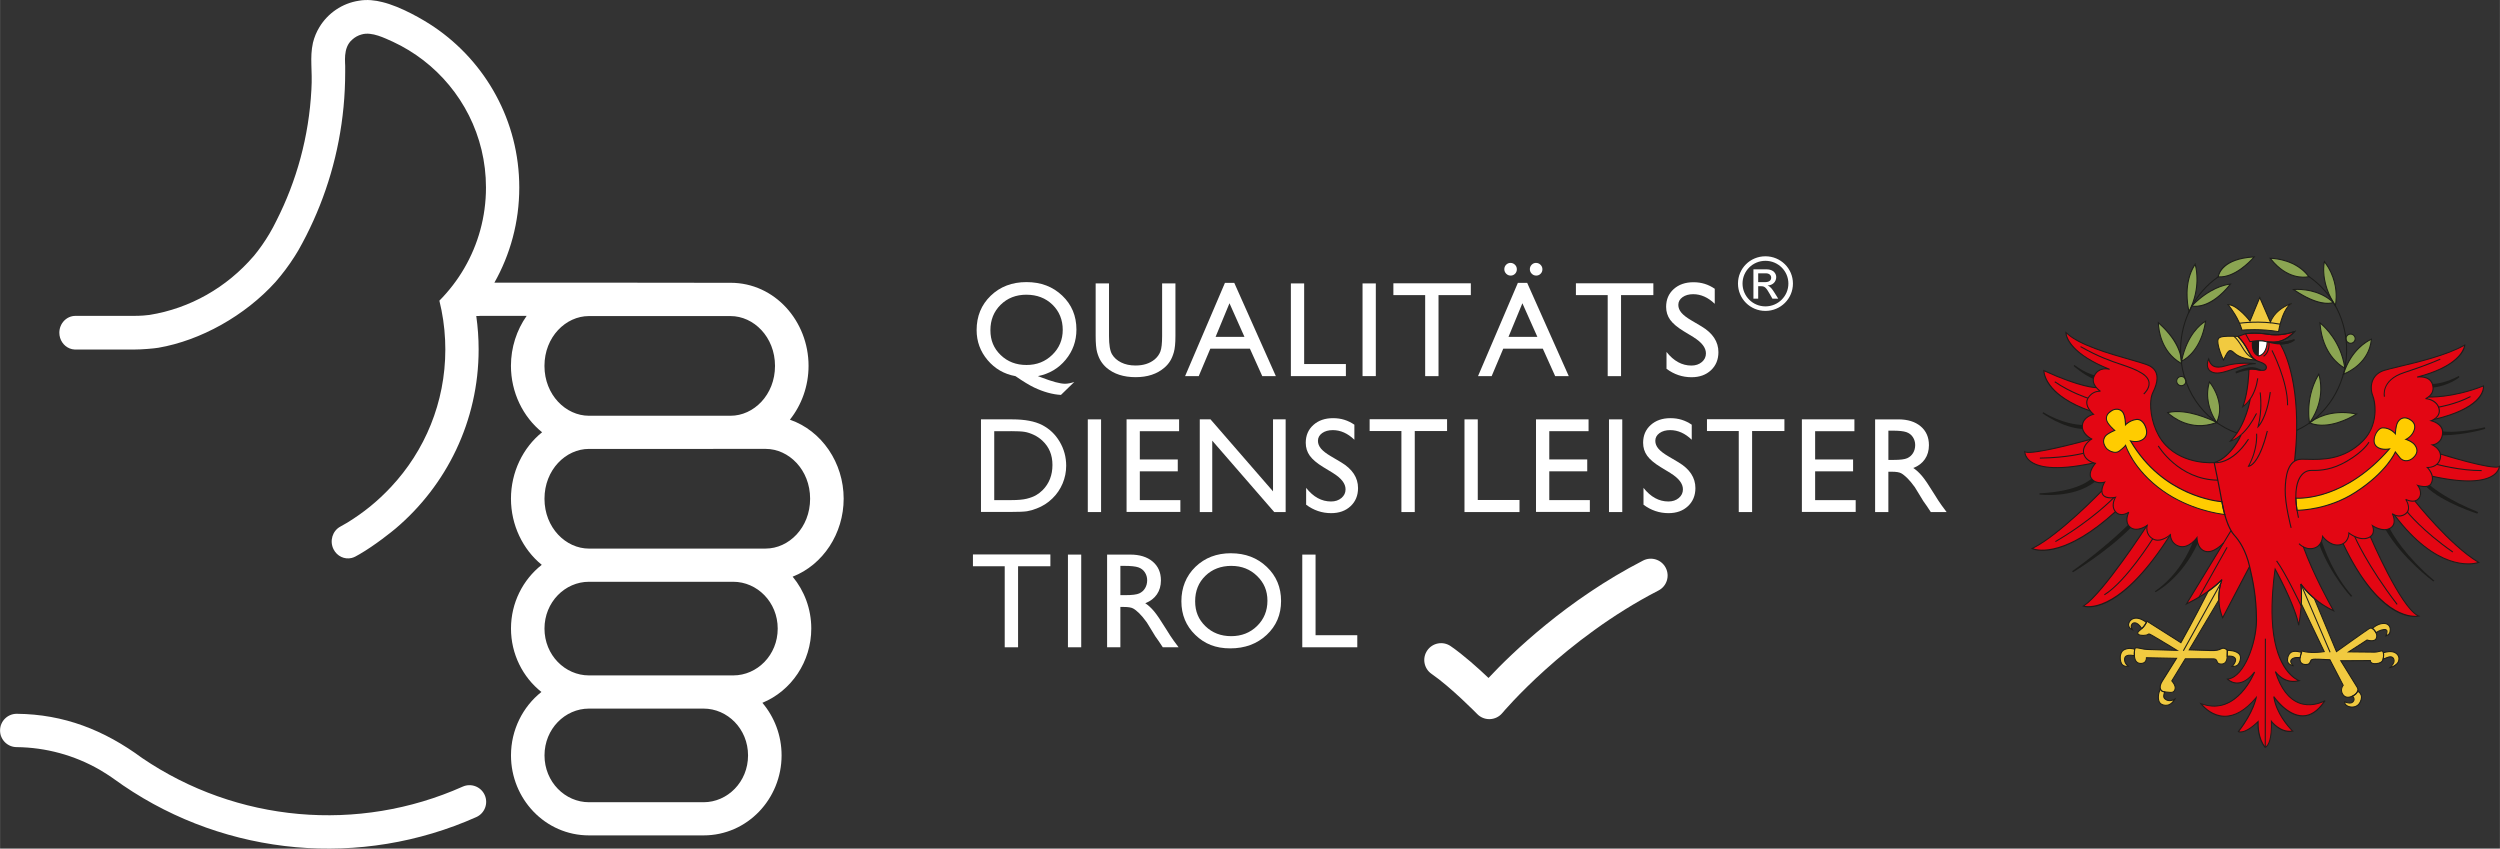 <svg xmlns="http://www.w3.org/2000/svg" id="Ebene_1" width="366mm" height="124.24mm" viewBox="0 0 1037.47 352.19"><rect x="0" y="0" width="1037.47" height="352.19" fill="#333333" stroke="none"/><defs><style>.cls-1,.cls-2{fill:#fff;}.cls-3{fill:#1d1d1b;}.cls-3,.cls-4,.cls-5,.cls-6,.cls-2,.cls-7{fill-rule:evenodd;}.cls-4{fill:#e30613;}.cls-5{fill:#8ba552;}.cls-6{fill:#f1ca40;}.cls-7{fill:#fc0;}</style></defs><g><g><path class="cls-2" d="M744.06,117.68c0-6.27-5.1-11.32-11.42-11.32s-11.39,5.04-11.39,11.32,5.07,11.35,11.39,11.35,11.42-5.07,11.42-11.35Zm-1.89,0c0,5.23-4.27,9.47-9.53,9.47s-9.5-4.24-9.5-9.47,4.24-9.44,9.5-9.44,9.53,4.21,9.53,9.44Z"></path><path class="cls-2" d="M727.66,123.95h1.98v-5.17h1.17c1.52,0,2.1,.52,3.65,3.26l1.08,1.91h2.41l-1.48-2.37c-1.02-1.63-1.8-2.67-2.85-3.04v-.06c2.07-.12,3.5-1.54,3.5-3.51,0-1.32-1.02-3.2-4.05-3.2h-5.41v12.18Zm1.98-6.86v-3.66h3.19c1.3,0,2.2,.71,2.2,1.81,0,1.26-1.02,1.85-2.54,1.85h-2.85Z"></path></g><path class="cls-2" d="M58.99,314.61c-15.83-11.69-32.56-18.19-52.01-18.38-3.82-.04-6.95,3.03-6.98,6.85-.04,3.82,3.03,6.95,6.85,6.98,12.1,.12,23.98,3.35,34.47,9.38,4.74,2.84,5.15,3.32,9.77,6.53,43.27,29.47,98.72,34.44,146.55,13.13,3.49-1.56,5.06-5.65,3.5-9.14-1.56-3.49-5.65-5.06-9.14-3.5-43.4,19.34-93.72,14.85-133.02-11.86Z"></path><path class="cls-2" d="M205.14,117.33c6.58-11.67,10.34-25.14,10.34-39.49,0-27.69-13.98-52.12-35.27-66.6-4.61-3.14-13.96-8.54-21.58-10.38-2.87-.73-6.3-1.18-9.71-.56-6.93,1.05-12.86,5.17-16.36,10.92-1.22,2-2.14,4.19-2.71,6.53-1.4,6.39-.13,11.22-.64,19.44-1.02,19.52-6.15,37.95-14.54,54.45-.88,1.82-1.84,3.6-2.87,5.34-1.93,3.27-4.11,6.37-6.51,9.29h-.02c-11.21,13.05-26.47,21.73-43.23,24.42-.96,.15-3.44,.4-6.75,.4H31.29c-3.7,0-6.69,3.13-6.69,6.99,0,2.96,1.77,5.5,4.26,6.51,.67,.27,1.39,.44,2.15,.47,.09,0,.19,0,.28,0h24.27c3.4,0,8.3-.43,10.13-.74,17.53-3.01,35.96-13.29,48.62-27.3,2.94-3.37,5.63-6.96,8.03-10.76,.5-.78,.98-1.57,1.45-2.37,1.14-2.01,2.23-4.04,3.28-6.11,8.28-16.32,13.67-34.35,15.48-53.43,.45-4.73,.68-9.52,.68-14.37,0-.56,0-1.13,0-1.69,.15-2.01-1.14-8.38,2.9-11.83,1.1-1.02,2.44-1.77,3.94-2.17,4.25-1.26,9.69,1.6,12.97,3.04,4.5,2.09,8.72,4.67,12.61,7.66,15.82,12.19,26.01,31.32,26.01,52.83,0,12.21-3.28,23.66-9.02,33.51-2.86,4.92-6.34,9.43-10.32,13.45,1.31,5.28,2.13,10.75,2.38,16.37,.06,1.28,.09,2.57,.09,3.87,0,22.07-8.56,42.15-22.55,57.08-5.74,6.12-11.39,10.63-18.12,14.79-.95,.57-1.92,1.12-2.9,1.65-3.28,1.76-4.54,5.97-2.83,9.4,1.46,2.92,4.6,4.34,7.52,3.62,.52-.13,1.02-.32,1.52-.58,.55-.3,1.1-.6,1.64-.91,6.49-3.72,13.79-9.63,15.13-10.77,21.05-17.86,34.41-44.51,34.41-74.28,0-4.72-.34-9.35-.98-13.89h1.33v-.04s19.58,0,19.58,0c-4.12,5.85-6.52,13.09-6.52,20.73,0,11.02,4.98,21.18,12.93,27.57-7.95,6.39-12.92,16.56-12.92,27.57,0,10.95,4.91,21.05,12.78,27.45-7.81,6.12-12.77,15.78-12.77,26.44,0,10.59,4.9,20.2,12.62,26.32-7.72,6.12-12.62,15.73-12.62,26.32,0,18.04,14.2,33.2,32.37,33.2h43.64s3.92,0,3.92,0c18.17,0,32.37-15.17,32.37-33.21,0-8.27-2.99-15.93-7.97-21.81,12.01-4.95,20.29-17.05,20.29-30.83,0-8.14-2.89-15.69-7.73-21.52,12.61-4.92,21.17-17.91,21.17-32.37,0-14.89-9.08-28.21-22.31-32.78,4.87-6.11,7.74-13.99,7.74-22.36,0-18.42-13.91-34.45-32.37-34.45h-15.1v-.02l-26.18-.02s-54.59,0-56.73,0Zm62.51,215.6h-23.24c-9.9,0-18.46-8.4-18.46-19.43,0-11.03,8.55-19.43,18.45-19.43h43.65s3.91,0,3.91,0c9.9,0,18.46,8.4,18.46,19.43,0,11.03-8.55,19.43-18.45,19.43h-24.32Zm0-52.63h-23.25c-9.9,0-18.46-8.4-18.46-19.43,0-11.03,8.55-19.43,18.45-19.43h43.65s16.23,0,16.23,0c9.9,0,18.46,8.4,18.46,19.43,0,11.03-8.55,19.43-18.45,19.43h-36.64Zm0-52.63h-23.25c-9.6,0-18.46-8.65-18.46-20.68,0-12.04,8.85-20.69,18.45-20.69h43.66s29.67-.01,29.67-.01c9.6,0,18.46,8.65,18.46,20.68,0,12.04-8.85,20.69-18.45,20.69h-50.08Zm0-55.13h-23.26c-9.6,0-18.46-8.65-18.46-20.68,0-12.04,8.85-20.69,18.45-20.69h43.67s15.1,0,15.1,0c9.6,0,18.45,8.65,18.46,20.68,0,12.04-8.85,20.69-18.45,20.69h-35.5Z"></path><g><path class="cls-1" d="M407.09,212.46v-38.42h12.97c5.23,0,9.37,.78,12.42,2.35,3.05,1.57,5.47,3.88,7.27,6.93,1.8,3.05,2.7,6.37,2.7,9.97,0,2.57-.5,5.03-1.49,7.38-.99,2.35-2.4,4.42-4.24,6.2-1.87,1.84-4.05,3.22-6.53,4.16-1.45,.57-2.78,.95-3.99,1.14-1.21,.19-3.53,.29-6.94,.29h-12.17Zm12.39-33.52h-6.89v28.61h7.05c2.75,0,4.89-.19,6.42-.57,1.52-.38,2.8-.85,3.81-1.43s1.95-1.29,2.8-2.13c2.72-2.75,4.08-6.23,4.08-10.44s-1.4-7.5-4.19-10.11c-1.03-.97-2.21-1.77-3.54-2.4-1.33-.62-2.59-1.04-3.79-1.24-1.19-.2-3.11-.3-5.76-.3Z"></path><path class="cls-1" d="M451.42,174.04h5.51v38.47h-5.51v-38.47Z"></path><path class="cls-1" d="M467.5,174.04h21.81v4.9h-16.3v11.73h15.75v4.93h-15.75v11.95h16.83v4.9h-22.33v-38.42Z"></path><path class="cls-1" d="M528.3,174.04h5.23v38.47h-4.74l-25.72-29.63v29.63h-5.18v-38.47h4.46l25.94,29.88v-29.88Z"></path><path class="cls-1" d="M553.32,196.39l-4.18-2.54c-2.63-1.6-4.49-3.18-5.6-4.73-1.11-1.55-1.67-3.34-1.67-5.36,0-3.03,1.05-5.49,3.15-7.38,2.1-1.89,4.83-2.84,8.19-2.84s6.16,.9,8.84,2.71v6.25c-2.77-2.67-5.76-4-8.95-4-1.8,0-3.28,.42-4.44,1.25-1.15,.83-1.73,1.9-1.73,3.2,0,1.15,.43,2.23,1.28,3.24,.85,1.01,2.22,2.06,4.11,3.17l4.21,2.49c4.69,2.8,7.04,6.37,7.04,10.7,0,3.08-1.03,5.59-3.1,7.52-2.06,1.93-4.75,2.89-8.06,2.89-3.8,0-7.26-1.17-10.38-3.5v-6.99c2.97,3.77,6.42,5.65,10.33,5.65,1.73,0,3.16-.48,4.31-1.44s1.72-2.16,1.72-3.61c0-2.34-1.69-4.56-5.07-6.66Z"></path><path class="cls-1" d="M568.38,173.98h32.14v4.9h-13.41v33.63h-5.54v-33.63h-13.19v-4.9Z"></path><path class="cls-1" d="M607.75,174.04h5.51v33.46h17.32v5.01h-22.83v-38.47Z"></path><path class="cls-1" d="M637.43,174.04h21.81v4.9h-16.3v11.73h15.75v4.93h-15.75v11.95h16.83v4.9h-22.34v-38.42Z"></path><path class="cls-1" d="M667.72,174.04h5.51v38.47h-5.51v-38.47Z"></path><path class="cls-1" d="M693.33,196.39l-4.18-2.54c-2.63-1.6-4.49-3.18-5.6-4.73-1.11-1.55-1.67-3.34-1.67-5.36,0-3.03,1.05-5.49,3.15-7.38,2.1-1.89,4.83-2.84,8.19-2.84s6.16,.9,8.84,2.71v6.25c-2.77-2.67-5.76-4-8.95-4-1.8,0-3.28,.42-4.44,1.25-1.15,.83-1.73,1.9-1.73,3.2,0,1.15,.43,2.23,1.28,3.24,.85,1.01,2.22,2.06,4.11,3.17l4.21,2.49c4.69,2.8,7.04,6.37,7.04,10.7,0,3.08-1.03,5.59-3.1,7.52-2.06,1.93-4.75,2.89-8.06,2.89-3.8,0-7.26-1.17-10.38-3.5v-6.99c2.97,3.77,6.42,5.65,10.33,5.65,1.73,0,3.16-.48,4.31-1.44s1.72-2.16,1.72-3.61c0-2.34-1.69-4.56-5.07-6.66Z"></path><path class="cls-1" d="M708.38,173.98h32.14v4.9h-13.41v33.63h-5.54v-33.63h-13.19v-4.9Z"></path><path class="cls-1" d="M747.76,174.04h21.81v4.9h-16.3v11.73h15.75v4.93h-15.75v11.95h16.83v4.9h-22.33v-38.42Z"></path><path class="cls-1" d="M778.16,212.51v-38.47h9.64c3.89,0,6.98,.96,9.27,2.89,2.28,1.93,3.43,4.53,3.43,7.82,0,2.24-.56,4.18-1.68,5.81-1.12,1.63-2.72,2.86-4.82,3.66,1.23,.81,2.43,1.91,3.61,3.3,1.18,1.39,2.83,3.83,4.96,7.3,1.34,2.19,2.41,3.83,3.22,4.93l2.04,2.75h-6.56l-1.68-2.53c-.05-.09-.17-.25-.33-.47l-1.07-1.51-1.71-2.81-1.84-3c-1.14-1.58-2.18-2.84-3.13-3.77-.95-.93-1.8-1.61-2.56-2.02-.76-.41-2.04-.62-3.85-.62h-1.44v16.74h-5.51Zm7.16-33.79h-1.65v12.15h2.09c2.79,0,4.71-.24,5.74-.72,1.04-.48,1.85-1.2,2.42-2.16,.58-.96,.87-2.06,.87-3.29s-.32-2.31-.96-3.29c-.64-.98-1.55-1.68-2.71-2.08-1.17-.4-3.1-.61-5.8-.61Z"></path></g><g><path class="cls-1" d="M403.75,230.1h32.14v4.9h-13.41v33.63h-5.54v-33.63h-13.19v-4.9Z"></path><path class="cls-1" d="M443.18,230.16h5.51v38.47h-5.51v-38.47Z"></path><path class="cls-1" d="M459.43,268.63v-38.47h9.64c3.89,0,6.98,.96,9.27,2.89,2.29,1.93,3.43,4.53,3.43,7.82,0,2.24-.56,4.18-1.68,5.81-1.12,1.63-2.73,2.86-4.82,3.66,1.23,.81,2.43,1.91,3.61,3.3,1.17,1.39,2.83,3.83,4.96,7.3,1.34,2.19,2.41,3.83,3.22,4.93l2.04,2.75h-6.56l-1.68-2.53c-.05-.09-.17-.25-.33-.47l-1.07-1.51-1.71-2.81-1.84-3c-1.14-1.58-2.18-2.84-3.13-3.77-.95-.93-1.8-1.61-2.56-2.02-.76-.41-2.04-.62-3.85-.62h-1.43v16.74h-5.51Zm7.16-33.79h-1.65v12.15h2.09c2.79,0,4.7-.24,5.74-.72,1.04-.48,1.85-1.2,2.42-2.16s.87-2.06,.87-3.29-.32-2.31-.96-3.29c-.64-.98-1.55-1.68-2.71-2.08-1.17-.4-3.1-.61-5.8-.61Z"></path><path class="cls-1" d="M510.85,229.61c5.94,0,10.89,1.88,14.85,5.65,3.96,3.76,5.93,8.48,5.93,14.15s-2,10.37-5.99,14.09c-3.99,3.72-9.02,5.58-15.1,5.58s-10.63-1.86-14.49-5.58c-3.86-3.72-5.79-8.38-5.79-13.98s1.94-10.5,5.83-14.27c3.89-3.76,8.81-5.65,14.75-5.65Zm.22,5.23c-4.4,0-8.02,1.38-10.85,4.13-2.83,2.75-4.25,6.27-4.25,10.55s1.42,7.6,4.27,10.36c2.84,2.75,6.4,4.13,10.68,4.13s7.87-1.4,10.74-4.21c2.87-2.81,4.31-6.31,4.31-10.49s-1.44-7.51-4.31-10.29-6.4-4.17-10.58-4.17Z"></path><path class="cls-1" d="M540.43,230.16h5.51v33.46h17.32v5.01h-22.83v-38.47Z"></path></g><g><path class="cls-1" d="M445.81,158.52l-5.53,5.37c-1.73-.09-3.53-.4-5.41-.92-1.88-.52-3.79-1.24-5.72-2.16-1.94-.92-4.52-2.49-7.75-4.71-4.68-.84-8.54-3.07-11.57-6.66-3.04-3.6-4.55-7.75-4.55-12.45,0-5.75,1.95-10.5,5.86-14.27,3.91-3.76,8.85-5.65,14.84-5.65s10.88,1.87,14.82,5.6c3.94,3.74,5.9,8.43,5.9,14.09,0,4.76-1.49,8.93-4.46,12.53-2.97,3.6-6.82,5.87-11.53,6.8l1.46,.55c4.53,1.74,7.8,2.62,9.8,2.62,1.1,0,2.38-.25,3.85-.74Zm-19.84-36.22c-4.33,0-7.91,1.4-10.73,4.19-2.83,2.79-4.24,6.31-4.24,10.55s1.42,7.57,4.27,10.31c2.84,2.75,6.41,4.12,10.7,4.12s7.8-1.4,10.7-4.21c2.9-2.81,4.35-6.27,4.35-10.38s-1.42-7.68-4.27-10.44c-2.84-2.75-6.44-4.13-10.79-4.13Z"></path><path class="cls-1" d="M482.26,117.62h5.53v21.84c0,2.96-.22,5.19-.65,6.69-.43,1.51-.96,2.76-1.6,3.76-.63,1-1.41,1.9-2.33,2.68-3.05,2.63-7.03,3.94-11.95,3.94s-9.03-1.3-12.06-3.91c-.92-.81-1.7-1.71-2.33-2.71-.63-1-1.16-2.23-1.57-3.68-.41-1.45-.62-3.73-.62-6.83v-21.78h5.54v21.84c0,3.62,.41,6.13,1.24,7.55,.83,1.41,2.08,2.55,3.77,3.4,1.69,.85,3.68,1.28,5.98,1.28,3.27,0,5.93-.85,7.99-2.56,1.08-.92,1.86-2,2.34-3.25s.72-3.39,.72-6.42v-21.84Z"></path><path class="cls-1" d="M508.34,117.4h3.87l17.25,38.69h-5.64l-5.13-11.4h-16.42l-4.81,11.4h-5.66l16.53-38.69Zm8.09,22.39l-6.21-13.94-5.76,13.94h11.96Z"></path><path class="cls-1" d="M535.7,117.62h5.51v33.46h17.32v5.01h-22.83v-38.47Z"></path><path class="cls-1" d="M565.44,117.62h5.51v38.47h-5.51v-38.47Z"></path><path class="cls-1" d="M578.24,117.57h32.14v4.9h-13.41v33.63h-5.54v-33.63h-13.19v-4.9Z"></path><path class="cls-1" d="M629.9,117.4h3.87l17.25,38.69h-5.64l-5.13-11.4h-16.41l-4.81,11.4h-5.66l16.53-38.69Zm-3.06-8.29c.72,0,1.33,.26,1.86,.77,.52,.51,.78,1.14,.78,1.87s-.25,1.35-.74,1.86c-.5,.5-1.1,.76-1.82,.76s-1.36-.26-1.87-.79c-.51-.52-.77-1.14-.77-1.86s.25-1.35,.76-1.86c.5-.5,1.11-.76,1.8-.76Zm11.15,30.68l-6.21-13.94-5.76,13.94h11.96Zm-.55-30.68c.72,0,1.34,.26,1.86,.77,.52,.51,.79,1.14,.79,1.87s-.25,1.35-.75,1.86c-.49,.5-1.1,.76-1.82,.76s-1.36-.26-1.87-.79c-.51-.52-.77-1.14-.77-1.86s.25-1.35,.76-1.86c.5-.5,1.11-.76,1.8-.76Z"></path><path class="cls-1" d="M653.99,117.57h32.14v4.9h-13.41v33.63h-5.54v-33.63h-13.19v-4.9Z"></path><path class="cls-1" d="M702.89,139.98l-4.19-2.54c-2.63-1.6-4.49-3.18-5.6-4.73-1.11-1.55-1.67-3.34-1.67-5.36,0-3.03,1.05-5.49,3.15-7.38,2.1-1.89,4.83-2.84,8.19-2.84s6.16,.9,8.84,2.71v6.25c-2.77-2.67-5.76-4-8.95-4-1.8,0-3.28,.42-4.43,1.25-1.16,.83-1.74,1.9-1.74,3.2,0,1.15,.43,2.23,1.28,3.24,.85,1.01,2.22,2.06,4.11,3.17l4.21,2.49c4.69,2.8,7.04,6.37,7.04,10.7,0,3.08-1.03,5.59-3.1,7.52-2.07,1.93-4.75,2.89-8.06,2.89-3.8,0-7.26-1.17-10.38-3.5v-6.99c2.98,3.77,6.42,5.65,10.33,5.65,1.73,0,3.16-.48,4.31-1.44,1.15-.96,1.72-2.16,1.72-3.61,0-2.34-1.69-4.56-5.07-6.66Z"></path></g><path class="cls-1" d="M618.05,298.45c-1.88,0-3.68-.75-5-2.1-.11-.11-10.93-11.16-18.96-16.68-3.18-2.19-3.99-6.54-1.8-9.72,2.18-3.18,6.53-3.99,9.72-1.8,5.35,3.68,11.46,9.17,15.71,13.21,9.64-10.29,32.48-32.42,64.14-48.72,3.43-1.77,7.65-.42,9.41,3.01,1.77,3.43,.42,7.65-3.01,9.41-39.05,20.11-64.56,50.56-64.82,50.86-1.26,1.52-3.12,2.44-5.1,2.52-.1,0-.19,0-.29,0Z"></path></g><g><path class="cls-4" d="M1001.53,189.93c-1.95,1.87-4.31,1.53-5.45,.18-1.15-1.36-2.01-2.55-2.01-2.55,0,0-3.34,8.21-16.56,16.75-11.95,7.7-24.24,7.46-24.24,7.46-.29-1.83-.45-3.51-.49-5.03,0,0,19.48,1.88,38.81-20.41,0,0-4.44,.93-6-1.9-1.19-2.14,.84-6.79,3.24-6.86,3.24-.08,5.25,2.47,5.25,2.47,0,0,.07-3.24,.98-4.85,.92-1.6,2.85-2.58,5.33-.92,2.03,1.37,2.12,3.19,1.07,5.18-1.08,2.04-3.01,2.89-3.01,2.89,0,0,2.64,.79,3.78,2.43,1.15,1.64,1.2,3.34-.69,5.15Zm-104.11,13.66c-12.31-8.77-15.3-18.78-15.3-18.78,0,0-.57,.83-2.59,2.38-1.69,1.29-4.75,.01-5.71-1.56-1.12-1.83-1.04-3.12-.24-4.43,.8-1.31,4.03-2.57,4.03-2.57,0,0-3.26-2.72-3.44-4.6-.16-1.66,.72-2.67,2.18-3.6,1.34-.86,3.33-.92,4.52,.54,1.18,1.46,1.21,5.33,1.21,5.33,0,0,1.69-1.85,4.47-2.23,2.1-.29,3.39,1.84,3.8,2.95,.42,1.11,1.25,3.68-1,5.29-2.24,1.61-5.21,.66-5.21,.66,13.97,23.95,37.93,25.23,37.93,25.23,.33,1.87,.72,3.66,1.17,5.31,0,0-13.52-1.15-25.83-9.91Zm139.81-10.01c-1.91,1.84-24.48-5.15-24.48-5.15h0c-.5-2.53-3.29-3.8-3.29-3.8,0,0,4.13-.36,4.23-5.22,.08-3.73-4.76-4.81-4.76-4.81,0,0,.42-.15,.96-.47,22.33-5.14,20.74-13.96,20.74-13.96-13.04,5.14-22.87,4.58-22.87,4.58,1.09-.8,2.47-2.38,1.78-5.03-1.09-4.15-6.42-3.23-6.42-3.23,19.56-5.04,19.74-13.29,19.74-13.29-9.99,5.68-27.6,8.7-33.38,10.5-5.79,1.8-6.05,7.39-4.79,10.51,1.17,2.9,2.45,12.2-4.08,18.78-9.03,9.09-19.61,7.54-25.36,7.57-1.16,0-2.12,.29-2.93,.78l-.02-.25c3.66-34.26-6.06-48.36-6.06-48.36,4.21,.06,5.93-1.75,5.93-1.75-5.44,1.87-10.35,1.05-11.33,.86,0,.05,.18,1.45-.74,3.49-.93,2.08-2.7,2.38-2.7,2.38-3.41-1.07-2.64-6.06-2.64-6.06,4.34-.47,4.45-.06,6.07,.18,.61,.09,1.43,.16,2.76,.15,5.16-.04,8.64-4.38,8.64-4.38-1.18,.42-5.79,1.94-11.07,1.09-5.29-.85-9.28-.19-9.28-.19l-3.12,1.12s1.7,1.66,3.2,4.12c1.49,2.46,2.32,5.24,5.17,6.19,2.85,.94,3.59,1.8,3.37,2.83-.49,2.32-5.63-.45-7.2,.63,0,0-.08,9.06-2.53,15.42,0,0,1.51-.92,3.08-3.23,0,0-1.69,11.11-8.24,17.49,0,0,1.9-.34,4.54-2.72,0,0-4.13,9.59-11.24,11.65,0,0-12.2,1.2-20.18-7.28-6.16-6.54-7.28-17.8-5.29-21.78,2.19-4.37,3.3-9.54-2.63-11.66-6.79-2.42-26.94-6.64-33.43-13.3,0,0-.39,7.95,18.14,15.3,0,0-4.33-1.33-6.35,2.63-1.04,2.03-.12,3.81,.89,4.99,0,0-6.51-.02-21.85-7.09,0,0-.21,9.95,19.28,16.74,.68,.84,1.34,1.37,1.34,1.37,0,0-4.22,.91-4.63,4.55-.41,3.64,3.86,5.72,3.86,5.72,0,0-25.35,7.1-27.74,5.28,0,0-.43,10.96,28.65,4.65,.39,.12,.65,.16,.65,.16,0,0-3.39,3.8-1.68,6.27,1.87,2.69,5.49,1.55,5.49,1.55,0,0-1.14,1.88-1.15,3.62,0,0-17.89,18.64-28.94,23.93,0,0,11.47,5.72,34.58-15.3,2.16,2.6,5.52,.23,5.52,.23,0,0-2.05,3.8,.43,6.09,2.82,2.6,7.2-.63,7.2-.63,0,0-18.5,28.57-26.45,33.49,0,0,14.04,5.27,36.1-29.64,0,0-.05,3.48,3.33,4.71,4.17,1.52,7.7-3.49,7.7-3.49,0,0-.05,4.11,2.87,5.48,3.68,1.72,8.13-3.23,8.24-3.35l-15.44,25.42c10.61-5.2,14.69-10.08,14.69-10.08-3.06,8.77,.33,15.81,.33,15.81,6.1-11.81,11.17-21.32,11.17-21.32,1.42,6.11,2.73,12.11,2.86,21.83,.13,9.73-5.15,24.32-12.02,24.95,0,0,4.86,5.19,11.22-2.97,0,0-7.25,18.86-22.27,13.13,0,0,9.67,13.36,22.93-2.5,0,0-1.01,5.95-7.37,14.1,0,0,2.4,1.49,8.16-4.13,0,0-.37,6.96,2.98,10.67,0,0,2.89-.71,2.55-10.78,0,0,3.76,5.05,8.86,4.06,0,0-6.72-6.22-7.88-14.31,0,0,11.36,16.81,21.3,1.66,0,0-14.21,8.43-20.64-12.03,0,0,3.53,5.49,9.87,3.74,0,0-10.23-3.31-11.18-25.55-.44-10.4,1.21-20.76,1.21-20.76,0,0,8.31,14.88,9.79,23.31,0,0,1.86-9.47,.91-17.12,0,0,4.61,7.06,13.59,11.11,0,0-7.77-13.39-12.58-26.52,1.09,.58,2.61,1.03,4.36,.56,3.55-.96,3.63-4.93,3.63-4.93,0,0,3,4.18,7,3.54,.6-.1,1.1-.28,1.54-.52h0c16.13,34.08,31.38,30.06,31.38,30.06-7.13-2.69-20.08-32.95-20.08-32.95,2.19-1.57,.89-4.55,.89-4.55,0,0,4.21,2.88,7.35,1.04,3.14-1.84,.86-6.02,.86-6.02,0,0,.32,.26,.85,.5,19.51,25.91,35.02,19.74,35.02,19.74-11.8-6.88-26.52-25.51-26.52-25.51,.62-.16,1.22-.49,1.68-1.13,1.82-2.47-.48-5.32-.48-5.32,0,0,4.24,1.42,5.47-.62,.66-1.12,.75-2.2,.56-3.19,27.5,6.11,27.85-4.06,27.85-4.06Z"></path><path class="cls-4" d="M936.11,150.9s-6.95-.81-12.62,.95c-5.67,1.76-6.49-1.57-6.9-2.9,0,0-2.08,4.49,1.98,5.68,4.04,1.18,10.91-3.42,17.54-3.72Z"></path><path class="cls-6" d="M928.95,271.11c-1.74-1.36-4.62-1.2-4.62-1.2,0,0-1.08-1.35-2.42-.72-1.34,.64-2,.84-4.54,.79-2.54-.05-8.84-.29-8.84-.29l12.29-20.71c-.09-2.43,.17-5.3,1.26-8.4,0,0-1.68,2-5.65,4.8-.94,1.84-6.64,12.98-11.37,21.37l-14.07-8.91s-.08,.19-.22,.47c-.46-.36-2.45-1.84-4.39-1.78-2.21,.07-3.02,1.92-3.04,2.7-.02,.77,.52,1.78,1.61,2.13,0,0-.97-1.23-.17-2.33,.8-1.08,2.66-.6,4.05,1.86-1.46,1.3-2.14,1.72-1.38,2.41,.76,.68,3.3,.51,3.87,.08,.56-.44,.56-.32,2.42,.71,1.86,1.03,9.72,5.83,9.72,5.83,0,0-9.72-.31-12.26-.36-2.54-.05-5.17-1.44-5.3-.11,0,0-2.19-.93-4.43,.24-2.24,1.16-1.77,5.38-.58,6.28,1.2,.91,2.31,.49,2.31,.49,0,0-1.41-1.02-1.5-2.57-.07-1.54,.82-2.4,4.07-1.8,.1,1.64,.68,3.33,2.75,3.27,2.43-.06,2.26-2.38,2.26-2.38l12.48,.26s-4.69,7.53-5.94,9.49c-.7,1.09-1.03,2.29-.78,3.17-.22,.44-1.15,2.48-.71,4.65,.5,2.44,3.27,2.39,4.27,1.97,1-.42,1.9-1.18,2.48-2.38,0,0-1.79,1.18-3.43,.37-1.64-.81-1.29-1.79-.81-3.33,2.32,.15,3.86,.77,4.33-1.24,.36-1.54-1.37-3.35-1.37-3.35l5.61-9.16s10.17-.01,11.6,.02c2.32,.05,.73,2.12,3.27,2.17,2.33,.05,2.48-2.27,2.5-3.27,0,0,2.44-.39,3.3,.84,.86,1.24-1.28,3.4-1.28,3.4,0,0,1.32,.14,2.22-.5,.9-.65,2.17-3.61,.44-4.97Z"></path><path class="cls-6" d="M994.27,271.05c-1.73-1.2-4.53-.38-5.17-.16-.09-.38-.3-.79-.79-.74-.88,.09-1.67,.51-3.1,.48-1.44-.03-10.5-.11-10.5-.11l7.61-4.92s1.54,.58,2.87,.17c1.34-.41,1.37-2.18,.84-3.19,.9-.75,3.13-1.59,4.12-1.24,.98,.35-.05,2.54-.05,2.54,2-.51,1.69-1.73,1.82-2.62,.12-.88-.6-2.88-3.26-2.49-2.48,.35-3.92,1.87-4.1,2.08-.41-.24-.88-.28-1.36,0-1.23,.75-13.57,9.55-13.57,9.55l-9.2-22.04c-3.69-3.14-5.58-6.02-5.58-6.02,.33,2.67,.32,5.56,.16,8.19l9.53,19.87s-2.11,.4-5.09,.33c-2.98-.06-4.08-.64-4.08-.64,0,0-.11,.23-.25,.62-.45-.15-2.16-.63-3.51-.36-2,.4-2.61,3.15-2.19,4.37,.42,1.23,2.4,1.6,2.4,1.6,0,0-2.06-1.59-.72-2.78,1.18-1.04,3.44-.59,3.44-.59-.26,1.65,.49,2.77,2.26,2.81,1.77,.04,1.76-.8,2.24-1.72,.35-.65,1.89-.51,3.33-.48,1.43,.03,4.52,.2,4.52,.2l5.52,10.61s-1.47,1.74-.19,3.76c1.06,1.66,2.83,1.31,4.05,.71,.29,.3,1.22,1.38,.08,2.47-1.02,.97-3.32-.07-3.32-.07-.49,1.98,4.68,3.64,6.41,.13,1.47-2.97-.44-4.26-1.05-4.58,.17-.48,.17-1-.16-1.52-.74-1.23-6.84-11.09-6.84-11.09l12.27-.08s-.14,1.55,2.52,1.27c1.73-.18,2.48-.8,2.78-1.86,.16-.06,.6-.23,1.8-.7,1.9-.73,2.65,.16,2.74,1.39,.09,1.21-1.71,2.84-1.71,2.84,.78-.1,2-.74,2.9-1.6,.91-.86,1.5-3.06-.45-4.43Z"></path><path class="cls-6" d="M930.43,137s7.09-.74,15.17,.62c0,0,1.53-9.7,5.4-11.68,0,0-6.6,1.89-8.78,7.74l-4.43-10.23-4.03,9.79s-5.45-7.04-9.14-6.82c0,0,4.17,4.81,5.82,10.59Z"></path><path class="cls-6" d="M935.96,149.38c-1.96-1.23-2.75-3.55-4.02-5.64-1.5-2.46-3.2-4.12-3.2-4.12,0,0-4.01-.23-6.12,.05-2.11,.29-2.45,1.05-2.16,3.05,.29,2,1.55,5.34,2.29,6.68,0,0,1.04-2.3,1.61-3.06,.57-.76,1.19-1.46,2.76,.06,2.93,2.82,8.83,2.98,8.83,2.98Z"></path><path class="cls-7" d="M998.45,182.34s1.93-.84,3.01-2.89c1.05-1.99,.96-3.81-1.07-5.18-2.48-1.66-4.41-.68-5.33,.92-.92,1.6-.98,4.85-.98,4.85,0,0-2.01-2.55-5.25-2.47-2.4,.07-4.43,4.72-3.24,6.86,1.56,2.83,6,1.9,6,1.9-19.33,22.29-38.81,20.41-38.81,20.41,.04,1.51,.2,3.2,.49,5.03,0,0,12.29,.24,24.24-7.46,13.22-8.53,16.56-16.75,16.56-16.75,0,0,.86,1.19,2.01,2.55,1.15,1.35,3.5,1.69,5.45-.18,1.89-1.81,1.84-3.5,.69-5.15-1.14-1.64-3.78-2.43-3.78-2.43Z"></path><path class="cls-7" d="M884.15,182.97s2.96,.95,5.21-.66c2.25-1.61,1.42-4.17,.99-5.29-.42-1.11-1.7-3.24-3.8-2.95-2.77,.38-4.47,2.23-4.47,2.23,0,0-.03-3.87-1.21-5.33-1.19-1.46-3.18-1.39-4.52-.54-1.46,.93-2.34,1.94-2.18,3.6,.18,1.88,3.44,4.6,3.44,4.6,0,0-3.24,1.26-4.04,2.57-.8,1.31-.88,2.6,.24,4.43,.96,1.57,4.03,2.85,5.72,1.56,2.02-1.55,2.59-2.38,2.59-2.38,0,0,3,10.01,15.3,18.79,12.31,8.77,25.83,9.91,25.83,9.91-.45-1.65-.84-3.44-1.17-5.31,0,0-23.96-1.28-37.93-25.23Z"></path><path class="cls-3" d="M1009.7,160.85c6.85-.8,10.95-4.31,10.95-4.31l-.21-.55c-5.12,2.81-9.39,3.3-11.04,3.38,.05,.13,.09,.24,.13,.37,.1,.4,.15,.76,.17,1.12Z"></path><path class="cls-3" d="M1013.55,180.68c9.8-.15,17.82-2.69,17.82-2.69l-.1-.67c-10.18,2.28-15.55,1.97-17.61,1.68,.02,.14,.03,.27,.02,.42,0,.46-.06,.87-.13,1.25Z"></path><path class="cls-3" d="M1028.09,213.17l.35-.65c-12.12-4.93-17.98-9.38-20.06-11.19-.43,.35-.99,.51-1.58,.58,6.76,6.68,21.3,11.27,21.3,11.27Z"></path><path class="cls-3" d="M1009.81,241.31l.45-.32c-12.06-10.25-17.12-18.93-18.54-21.69-.55,.29-1.14,.44-1.73,.5,6.92,11.98,19.82,21.51,19.82,21.51Z"></path><path class="cls-3" d="M975.64,247.67l.56-.32c-7.71-8.61-11.7-19.78-12.71-22.94-.21,.55-.52,1.15-.99,1.71,5.05,13.01,13.15,21.55,13.15,21.55Z"></path><path class="cls-3" d="M869.21,155.78c-1.57-.45-4.76-1.63-8.38-4.36l-.27,.47s3.99,3.61,8.16,5.33c.06-.42,.18-.86,.41-1.32,.02-.04,.05-.08,.07-.12Z"></path><path class="cls-3" d="M864.17,176.47s.01-.07,.02-.1c-2.01-.07-8.56-.66-16.26-5.32l-.3,.48s8.28,6.08,16.66,6.49c-.13-.48-.18-.99-.12-1.55Z"></path><path class="cls-3" d="M867.97,198.62c-1.7,1.54-7.37,5.43-21.53,6.1l-.12,.51s14.12,1.82,23.15-5.35c-.55-.26-1.07-.66-1.51-1.26Z"></path><path class="cls-3" d="M883.16,217.82c-2.09,2.05-10.79,10.39-23.24,19.24l.32,.45s13.83-8.24,24.05-18.5c-.15-.1-.31-.21-.45-.35-.28-.26-.51-.55-.68-.84Z"></path><path class="cls-3" d="M910.03,224.93c-1.48,3.85-6.05,13.77-15.81,20.48l.33,.34s10.65-5.36,17.53-20.31c-.38-1.24-.37-2.32-.37-2.32,0,0-.64,.9-1.68,1.81Z"></path><path class="cls-5" d="M905.34,150.9s.94-7.77-9.63-16.98c0,0-.18,11.6,9.63,16.98Z"></path><path class="cls-5" d="M908.45,129.39s-3.12-11.34,2.51-19.77c0,0,2.98,9.04-2.51,19.77Z"></path><path class="cls-5" d="M920.56,114.91s.62-7.58,14.93-8.31c0,0-7.29,8.84-14.93,8.31Z"></path><path class="cls-5" d="M905.35,149.89s7.93-3.08,9.98-16.59c0,0-7.41,3.68-9.98,16.59Z"></path><path class="cls-5" d="M909.55,126.98s7.21,2.14,16.12-9.09c0,0-7.55,.27-16.12,9.09Z"></path><path class="cls-5" d="M958.18,114.79s-8.32,2.43-16.07-7.61c0,0,10.35-.13,16.07,7.61Z"></path><path class="cls-5" d="M968.33,125.51s-5.06,2.55-16.54-5.36c0,0,9.6-1.12,16.54,5.36Z"></path><path class="cls-5" d="M969.14,126.89s2.37-9.36-4.52-18.35c0,0-2.17,8.31,4.52,18.35Z"></path><path class="cls-5" d="M973.1,152.77s-9.31-4.17-10.34-18.77c0,0,8.64,6.36,10.34,18.77Z"></path><path class="cls-5" d="M972.51,155.28s10.67-3.61,11.64-14.49c0,0-8.14,3.08-11.64,14.49Z"></path><path class="cls-5" d="M919.94,175.33s-5.88-7.64-3.04-16.86c0,0,7.05,8.4,3.04,16.86Z"></path><path class="cls-5" d="M919.94,175.33s-11.81-6.29-20.4-4.11c0,0,8.36,8.72,20.4,4.11Z"></path><path class="cls-5" d="M958.46,175.52s6.91-6.34,19.53-3.71c0,0-10.91,7.29-19.53,3.71Z"></path><path class="cls-5" d="M958.46,175.52s-2.15-10.21,3.81-20.25c0,0,3.63,9.8-3.81,20.25Z"></path><path class="cls-5" d="M907.14,158.19c-.02,1.06-.9,1.9-1.96,1.88s-1.9-.9-1.88-1.96c.02-1.06,.9-1.9,1.96-1.88,1.06,.02,1.9,.9,1.88,1.96Z"></path><path class="cls-5" d="M977.4,140.59c-.02,1.05-.9,1.9-1.96,1.88-1.06-.02-1.9-.9-1.88-1.96,.02-1.06,.9-1.9,1.96-1.88,1.06,.02,1.9,.9,1.88,1.96Z"></path><path class="cls-3" d="M933.95,133.33s3.48-8.43,3.84-9.31c.38,.87,4.44,10.25,4.44,10.25l.19-.51c1.52-4.08,5.27-6.19,7.29-7.08-2.88,2.89-4.12,9.65-4.3,10.7-7.24-1.18-13.73-.7-14.83-.6-1.4-4.76-4.46-8.83-5.46-10.07,3.52,.38,8.41,6.61,8.45,6.68l.23,.3,.14-.35Zm3.63-9.96s-3.63,8.8-3.89,9.44c-1.04-1.29-5.69-6.81-9.1-6.62l-.44,.03,.29,.34s4.16,4.83,5.77,10.5l.05,.18,.19-.02c.07-.01,7.15-.72,15.11,.61l.22,.03,.04-.22c.02-.1,1.56-9.6,5.29-11.52l-.16-.41c-.06,.02-6.34,1.91-8.71,7.43-.34-.8-4.45-10.27-4.45-10.27l-.19,.49Z"></path><path class="cls-3" d="M929.36,133.93l.07,.44c.09-.01,8.42-1.24,16.79,.39l.08-.44c-8.44-1.64-16.86-.4-16.94-.39Z"></path><path class="cls-3" d="M952.09,140.79c-4.92,1.68-9.39,1.15-10.86,.91-.31-.09-.62-.17-.96-.28l-.16,.41,.43,.19s.24,.05,.55,.1c7.94,2.28,11.08-.83,11.22-.97l-.23-.36Z"></path><path class="cls-3" d="M994.3,180.05s.07-3.21,.96-4.74c.48-.84,1.19-1.41,2.02-1.6,.92-.22,1.93,.04,2.99,.75,1.78,1.2,2.1,2.79,1,4.89-1.02,1.95-2.88,2.78-2.9,2.79l-.55,.24,.57,.18s2.58,.79,3.66,2.35c1.2,1.73,.99,3.27-.67,4.86-.89,.84-1.94,1.28-2.97,1.23-.85-.05-1.64-.42-2.17-1.04l-2.24-2.83-.15,.34c-.03,.08-3.47,8.26-16.47,16.64-10.97,7.08-22.36,7.42-23.93,7.43-.25-1.61-.39-3.15-.44-4.57,2.3,.11,20.69,.3,38.75-20.51l.42-.5-.65,.14s-4.29,.87-5.76-1.79c-.58-1.06-.34-2.98,.57-4.58,.7-1.2,1.61-1.93,2.48-1.95,3.09-.08,5.05,2.36,5.08,2.38l.38,.48v-.61Zm2.88-6.77c-.94,.22-1.76,.86-2.3,1.81-.72,1.26-.93,3.41-.99,4.41-.73-.73-2.52-2.21-5.06-2.15-1.03,.03-2.07,.83-2.85,2.18-.82,1.43-1.35,3.6-.58,5.01,1.27,2.31,4.28,2.25,5.61,2.1-18.89,21.43-38.01,19.9-38.2,19.88l-.25-.02v.24c.04,1.57,.21,3.26,.49,5.06l.03,.19h.18c.13,0,12.5,.16,24.37-7.5,11.67-7.52,15.71-14.9,16.48-16.51,.36,.45,1.8,2.26,1.8,2.26,.6,.71,1.51,1.15,2.48,1.2,1.15,.06,2.32-.43,3.3-1.36,1.03-.98,1.54-1.98,1.56-3.01,.02-.79-.26-1.6-.84-2.43-.89-1.27-2.59-2.04-3.42-2.35,.65-.38,1.86-1.23,2.66-2.74,.45-.84,.68-1.64,.69-2.35,.03-1.23-.58-2.28-1.83-3.12-1.15-.78-2.31-1.05-3.34-.82Z"></path><path class="cls-3" d="M877.08,187.42c-1.26-.23-2.53-1.02-3.08-1.91-1-1.62-1.07-2.84-.24-4.19,.75-1.23,3.89-2.47,3.92-2.48l.35-.13-.29-.24s-3.19-2.68-3.36-4.45c-.13-1.38,.47-2.37,2.08-3.39,1.26-.8,3.11-.89,4.23,.49,1.12,1.38,1.16,5.16,1.16,5.19v.56s.39-.41,.39-.41c.01-.02,1.68-1.8,4.33-2.15,1.89-.26,3.13,1.64,3.57,2.81,.32,.85,1.29,3.44-.92,5.03-2.12,1.52-4.98,.64-5.01,.63l-.55-.18,.29,.5c13.4,22.96,36.18,25.18,37.94,25.32,.3,1.72,.66,3.35,1.06,4.85-2-.23-14.27-1.9-25.41-9.84-12.09-8.62-15.19-18.56-15.22-18.66l-.13-.44-.26,.37s-.59,.83-2.55,2.32c-.73,.57-1.66,.54-2.31,.42Zm-.85-17.18c-1.13,.72-2.26,1.68-2.29,3.34,0,.15,0,.31,.02,.47,.16,1.65,2.46,3.81,3.25,4.51-.85,.36-3.12,1.4-3.81,2.52-.41,.67-.62,1.31-.64,1.98-.02,.83,.27,1.69,.87,2.67,.61,.99,1.99,1.86,3.37,2.12,.74,.14,1.81,.17,2.66-.5,1.37-1.05,2.05-1.75,2.38-2.11,.67,1.86,4.32,10.72,15.26,18.52,12.22,8.7,25.8,9.94,25.94,9.96l.32,.03-.09-.31c-.44-1.62-.83-3.4-1.16-5.29l-.03-.17h-.17c-.24-.03-23.67-1.56-37.46-24.66,.99,.2,3.11,.42,4.85-.83,1.65-1.19,2.01-3.05,1.08-5.54-.14-.36-1.38-3.46-4.04-3.1-2.1,.29-3.59,1.38-4.24,1.95-.05-1.09-.27-3.76-1.24-4.97-1.28-1.58-3.39-1.49-4.81-.59Z"></path><path class="cls-3" d="M920.69,142.69c-.06-.43-.09-.78-.09-1.08,0-.45,.09-.76,.27-.99,.28-.37,.83-.6,1.79-.73,1.94-.27,5.52-.09,5.99-.06,.16,.16,1.71,1.73,3.1,4.02l.9,1.62c.74,1.39,1.47,2.69,2.61,3.64-1.6-.13-5.72-.68-7.98-2.87-.72-.7-1.3-1-1.83-.96-.56,.05-.91,.46-1.26,.93-.43,.57-1.1,1.96-1.43,2.67-.73-1.46-1.81-4.36-2.07-6.19Zm1.91-3.24c-1.08,.15-1.72,.42-2.08,.9-.37,.49-.45,1.19-.28,2.4,.31,2.11,1.6,5.46,2.32,6.76l.21,.39,.18-.4s1.04-2.29,1.59-3.02c.29-.39,.56-.72,.94-.75,.38-.03,.88,.25,1.49,.84,2.95,2.85,8.73,3.04,8.97,3.05l.81,.02-.68-.43c-1.4-.88-2.19-2.36-3.03-3.93l-.92-1.65c-1.49-2.46-3.21-4.15-3.23-4.16l-.06-.06h-.08c-.17-.01-4.06-.23-6.16,.05Z"></path><path class="cls-3" d="M926.93,139.73s1.19,.91,2.64,3.2l.65,1.05c1.19,1.96,2.31,3.81,4.99,5.11l.19-.4c-2.56-1.25-3.6-2.96-4.81-4.94l-.66-1.06c-1.5-2.36-2.7-3.28-2.75-3.31l-.27,.35Z"></path><path class="cls-3" d="M932.93,152.49c-2.77,.61-5.03,1.67-5.06,1.68l-.17,.08,.23,.75,.23-.09c2.28-.92,5.14-1.31,5.17-1.31h.05s.04-.04,.04-.04c.6-.43,3.25,0,4.79,.36l.17-.41c-.11-.06-2.62-1.64-5.45-1.02Z"></path><path class="cls-3" d="M918.63,154.41c-1.03-.29-1.73-.84-2.08-1.62-.22-.48-.29-.99-.28-1.49,.01-.66,.16-1.25,.3-1.67,.28,.82,.75,1.86,1.91,2.48,1.21,.64,2.92,.63,5.07-.04,3.54-1.1,7.59-1.18,10.11-1.1-2.33,.42-4.65,1.22-6.77,1.94-3.32,1.14-6.18,2.12-8.27,1.5Zm-2.24-5.56c-.04,.09-1.05,2.31-.24,4.11,.41,.91,1.2,1.53,2.36,1.87,2.22,.65,5.15-.35,8.54-1.51,2.82-.96,6.01-2.06,9.08-2.2l.02-.44c-.07,0-7.06-.79-12.71,.96-2.03,.63-3.62,.65-4.73,.07-1.23-.65-1.62-1.93-1.85-2.7l-.21-.69-.24,.53Z"></path><path class="cls-3" d="M895.95,134.45c8.69,7.78,9.2,14.49,9.18,16.06-8.08-4.66-9.07-13.77-9.18-16.06Zm-.46-.54c0,.12-.07,11.8,9.74,17.18l.28,.15,.04-.32c.04-.33,.83-8-9.7-17.18l-.36-.32v.48Z"></path><path class="cls-3" d="M907.83,121.44c.07-3.49,.81-7.61,3.07-11.23,.24,.97,.7,3.23,.63,6.29-.07,3.32-.8,7.6-3.02,12.18-.26-1.19-.75-3.93-.68-7.25Zm2.95-11.94c-5.62,8.42-2.57,19.83-2.54,19.94l.15,.55,.26-.51c5.47-10.68,2.56-19.84,2.53-19.94l-.14-.43-.25,.38Z"></path><path class="cls-3" d="M934.96,106.87c-1.52,1.69-7.73,8.11-14.14,7.83,.24-1.19,2.07-7.04,14.14-7.83Zm.51-.49c-14.34,.74-15.11,8.2-15.14,8.51l-.02,.22,.22,.02c7.66,.53,14.81-8.02,15.11-8.38l.32-.39-.5,.02Z"></path><path class="cls-3" d="M915.02,133.74c-1.84,11.11-7.77,14.92-9.36,15.75,2.25-10.59,7.82-14.78,9.36-15.75Zm.21-.64c-.07,.04-7.53,3.88-10.1,16.75l-.08,.39,.37-.15c.08-.03,8.07-3.28,10.12-16.77l.06-.42-.38,.19Z"></path><path class="cls-3" d="M925.13,118.18c-7.38,9.03-13.53,8.89-15.11,8.66,7.02-7.06,13.31-8.42,15.11-8.66Zm.53-.51c-.08,0-7.74,.37-16.27,9.15l-.26,.26,.35,.1c.3,.09,7.46,2.05,16.36-9.16l.3-.37-.48,.02Z"></path><path class="cls-3" d="M942.61,107.43c1.94,.08,10.18,.82,15.15,7.23-1.57,.3-8.54,1.02-15.15-7.23Zm-.5-.46h-.44s.27,.35,.27,.35c7.75,10.04,16.22,7.71,16.3,7.68l.31-.09-.19-.25c-5.72-7.74-16.15-7.7-16.25-7.7Z"></path><path class="cls-3" d="M967.88,125.43c-1.23,.37-6.14,1.12-15.41-5.1,2.21-.11,9.69-.02,15.41,5.1Zm-16.11-5.49l-.59,.07,.49,.33c11.45,7.89,16.55,5.48,16.76,5.37l.28-.14-.24-.22c-6.93-6.48-16.62-5.43-16.71-5.41Z"></path><path class="cls-3" d="M964.53,111.52c.02-1.13,.13-1.94,.22-2.42,3.94,5.37,4.62,10.87,4.55,14.29-.03,1.34-.16,2.32-.26,2.89-3.91-6.11-4.57-11.57-4.51-14.76Zm-.12-3.04c-.02,.08-2.12,8.53,4.54,18.53l.28,.41,.12-.48c.03-.1,2.32-9.57-4.55-18.53l-.28-.36-.11,.44Z"></path><path class="cls-3" d="M963.04,134.5c1.69,1.43,8.19,7.5,9.76,17.86-1.72-.96-8.71-5.65-9.76-17.86Zm-.49-.49c1.01,14.57,10.36,18.92,10.46,18.96l.36,.16-.05-.39c-1.68-12.37-10.33-18.86-10.42-18.93l-.38-.28,.03,.47Z"></path><path class="cls-3" d="M983.86,141.14c-1.02,9.06-8.97,12.92-10.97,13.75,3.08-9.48,9.43-13.02,10.97-13.75Zm.2-.57c-.08,.03-8.28,3.26-11.77,14.64l-.13,.42,.41-.14c.11-.04,10.82-3.79,11.78-14.68l.04-.35-.33,.12Z"></path><path class="cls-3" d="M916.36,163.23c.03-1.36,.25-2.79,.65-4.26,.93,1.25,4.03,5.81,3.92,11.15-.03,1.53-.37,3.13-1.06,4.73-.83-1.23-3.64-5.79-3.51-11.62Zm.33-4.83c-2.85,9.23,3.01,16.99,3.07,17.06l.22,.29,.15-.32c4.02-8.5-2.99-17.02-3.07-17.1l-.26-.31-.12,.39Z"></path><path class="cls-3" d="M919.37,175.29c-10.25,3.64-17.79-2.5-19.35-3.92,7.42-1.63,17.15,2.84,19.35,3.92Zm-19.87-4.28l-.37,.09,.26,.28c.08,.08,8.61,8.77,20.64,4.16l.45-.17-.43-.23c-.12-.07-11.98-6.3-20.55-4.13Z"></path><path class="cls-3" d="M977.36,171.93c-2.12,1.28-11.09,6.25-18.44,3.5,1.41-1.11,7.88-5.49,18.44-3.5Zm-19.06,3.43l-.25,.24,.32,.13c8.63,3.57,19.62-3.67,19.74-3.74l.44-.3-.51-.1c-12.6-2.62-19.66,3.71-19.73,3.77Z"></path><path class="cls-3" d="M958.32,170.28c.08-3.77,.87-9.13,3.9-14.44,.25,.92,.75,3.08,.69,5.96-.08,3.58-1.03,8.28-4.33,13.13-.12-.8-.31-2.43-.26-4.65Zm3.76-15.12c-5.93,10-3.86,20.31-3.84,20.41l.11,.5,.29-.41c7.42-10.42,3.88-20.36,3.84-20.46l-.16-.43-.23,.4Z"></path><path class="cls-3" d="M903.53,158.12c.02-.94,.8-1.68,1.73-1.66,.94,.02,1.68,.8,1.66,1.73-.02,.93-.8,1.68-1.73,1.66-.94-.02-1.68-.8-1.66-1.73Zm-.44,0c-.02,1.18,.92,2.16,2.1,2.18,1.18,.02,2.16-.92,2.18-2.09,.02-1.18-.92-2.16-2.09-2.18-1.18-.02-2.16,.91-2.19,2.09Z"></path><path class="cls-3" d="M973.79,140.52c.02-.94,.8-1.68,1.73-1.66,.94,.02,1.68,.8,1.66,1.73-.02,.93-.8,1.68-1.73,1.66-.93-.02-1.68-.8-1.66-1.73Zm-.45,0c-.02,1.18,.91,2.16,2.09,2.18,1.18,.02,2.16-.92,2.18-2.09,.02-1.18-.92-2.16-2.09-2.18-1.18-.02-2.16,.91-2.18,2.09Z"></path><path class="cls-3" d="M958.05,114.96c10.02,6.86,15.83,18.47,15.57,31.05-.29,14.06-8.39,26.77-20.62,32.4l.18,.4c12.39-5.69,20.59-18.57,20.88-32.79,.27-12.74-5.62-24.48-15.76-31.43l-.25,.37Z"></path><path class="cls-3" d="M904.72,144.57c-.34,16.1,9.15,30.33,23.63,35.41l.14-.42c-14.29-5.02-23.66-19.08-23.33-34.99,.25-11.91,6.05-22.94,15.52-29.49l-.25-.37c-9.58,6.63-15.46,17.79-15.71,29.85Z"></path><path class="cls-3" d="M951.5,138.07c-1.15,1.16-4.06,3.68-7.92,3.71-2.07,.02-2.88-.16-3.6-.31-1.08-.23-1.95-.41-6.14,.09-.12-.21-1.36-2.42-1.62-2.87,1.02-.13,4.52-.46,8.9,.24,4.3,.69,8.11-.14,10.39-.85Zm.65-.67c-2.07,.73-6.26,1.84-10.97,1.08-5.26-.84-9.31-.2-9.35-.19l-.31,.05,2.08,3.69,.15-.02c4.26-.52,5.09-.34,6.14-.11,.74,.16,1.58,.33,3.7,.32,5.21-.04,8.78-4.43,8.81-4.47l.48-.6-.73,.26Z"></path><path class="cls-3" d="M933.65,165.45l.37,.25c1.61-2.39,2.68-5.3,3.17-8.67l-.44-.06c-.48,3.3-1.53,6.16-3.1,8.48Z"></path><path class="cls-3" d="M997.63,154.42c-9.87,3.21-8.33,10.19-8.31,10.25l.43-.1c-.07-.27-1.46-6.66,8.02-9.73,9.69-3.15,14.97-5.57,15.02-5.59l-.18-.4c-.06,.03-5.31,2.43-14.98,5.57Z"></path><path class="cls-3" d="M973.83,191.22c-5.98,3.48-10.72,3.87-14.55,3.79-1.7-.04-3.21,.68-4.35,2.07-2.65,3.23-3.11,9.56-1.29,17.83l.44-.09c-2.41-10.98-.28-15.65,1.2-17.46,1.05-1.29,2.44-1.94,4-1.91,3.9,.08,8.71-.31,14.78-3.85,7.21-4.2,9.17-7.85,9.24-8.01l-.39-.2s-1.98,3.7-9.07,7.82Z"></path><path class="cls-3" d="M895.48,185.17c.09,.14,8.51,14.13,24.95,14.33v-.45c-16.18-.19-24.48-13.97-24.57-14.11l-.38,.22Z"></path><path class="cls-3" d="M929.98,180.18l.3,.33c2.32-2.1,4.46-5.07,6.37-8.83l-.39-.2c-1.88,3.71-3.99,6.64-6.27,8.71Z"></path><path class="cls-3" d="M918.92,191.77l-.07,.44c.3,.05,7.39,1.05,14.46-9.85l-.37-.24c-6.91,10.64-13.95,9.67-14.02,9.66Z"></path><path class="cls-3" d="M944.6,232.89c3.81,5.2,10.1,18.51,10.16,18.64l.4-.19c-.06-.13-6.37-13.48-10.2-18.71l-.36,.26Z"></path><polygon class="cls-3" points="939.91 265.05 939.85 310.14 940.29 310.14 940.34 265.05 939.91 265.05"></polygon><polygon class="cls-3" points="912.41 247.73 912.79 247.95 924.42 227.25 924.04 227.03 912.41 247.73"></polygon><path class="cls-3" d="M863.31,144.04c7.49,4.26,12.72,6.02,16.93,7.44,3.12,1.05,5.82,1.96,8.48,3.59,1.82,1.12,2.81,2.42,2.92,3.84,.19,2.39-2.12,4.42-2.14,4.44l.29,.33c.1-.09,2.5-2.18,2.29-4.8-.13-1.58-1.18-2.99-3.13-4.19-2.7-1.66-5.42-2.58-8.57-3.64-4.19-1.41-9.4-3.16-16.85-7.4l-.22,.39Z"></path><path class="cls-3" d="M1011.96,168.74l.07,.44c.07-.01,6.98-1.12,13.31-4.39l-.2-.4c-6.26,3.24-13.1,4.34-13.18,4.35Z"></path><path class="cls-3" d="M1011.21,192.92c.09,.03,9.59,2.63,18.68,2.6v-.44c-9.04,.02-18.47-2.57-18.57-2.59l-.11,.43Z"></path><path class="cls-3" d="M998.86,212.63c.06,.07,6.41,7.95,18.93,16.65l.25-.37c-12.46-8.65-18.77-16.48-18.83-16.56l-.35,.28Z"></path><path class="cls-3" d="M976.98,222.74c.05,.12,5.19,11.99,17.65,28.23l.35-.27c-12.42-16.19-17.55-28.02-17.6-28.13l-.41,.17Z"></path><path class="cls-3" d="M873.19,246.66l.23,.37c9.01-5.52,20.01-23.13,20.12-23.3l-.37-.23c-.11,.17-11.06,17.69-19.98,23.16Z"></path><path class="cls-3" d="M852.88,224.57l.22,.38c15.52-9.09,24.21-18.21,24.3-18.29l-.33-.3c-.08,.1-8.74,9.17-24.19,18.22Z"></path><path class="cls-3" d="M846.53,189.91v.44c11.62-.19,18.17-2.04,18.23-2.06l-.12-.42c-.06,0-6.56,1.84-18.11,2.03Z"></path><path class="cls-3" d="M852.6,158.62c6.6,4.53,13.77,6.82,13.84,6.84l.13-.43c-.07-.02-7.18-2.29-13.72-6.78l-.25,.36Z"></path><path class="cls-3" d="M942.66,145.51c.07,.13,6.56,12.69,6.46,22.69h.44c.1-10.1-6.45-22.77-6.51-22.89l-.39,.2Z"></path><path class="cls-3" d="M937.53,176.24c.63-2.73,.88-5.41,.93-7.64,.07-3.37-.28-5.72-.28-5.77l-.44,.07c.01,.06,1.04,7.02-.85,14.14l-.2,.76,.57-.54c.15-.14,3.68-3.64,5.12-14.51l-.44-.06c-1.07,8.08-3.35,12.05-4.41,13.53Z"></path><path class="cls-3" d="M933.53,193.17c2.68-5.01,3.16-9.6,3.21-11.81,.02-.88-.03-1.38-.03-1.4l-.44,.04c0,.07,.58,6.34-3.35,13.4l-.18,.32h.36c.18,.01,4.42-.07,8.05-14.8l-.43-.11c-2.86,11.6-6.07,13.92-7.19,14.37Z"></path><path class="cls-3" d="M941.38,142.1s.52,3.77-2.13,5.59l.25,.37c2.89-1.99,2.34-5.87,2.32-6.03l-.43,.07Z"></path><path class="cls-3" d="M1022.74,143.02c-7.34,4.18-18.98,6.95-26.68,8.79-2.76,.66-5.13,1.22-6.65,1.69-2.29,.71-3.9,2.04-4.81,3.94-1.15,2.43-.82,5.14-.12,6.86,.88,2.18,2.77,11.7-4.03,18.54-7.88,7.93-16.93,7.7-22.93,7.55l-2.28-.04c-6.14,.03-7,7.37-7.12,12.89-.13,6,2.45,15.79,2.48,15.89l.43-.12c-.03-.1-2.59-9.82-2.46-15.76,.11-5.33,.92-12.43,6.68-12.46l2.26,.04c6.07,.15,15.24,.39,23.25-7.68,3.78-3.81,5.01-8.61,5.1-12.61,.06-2.7-.41-5.02-.97-6.41-.37-.91-.62-2.1-.6-3.38,.02-1.02,.23-2.1,.71-3.13,.85-1.79,2.38-3.03,4.53-3.71,1.51-.47,3.88-1.03,6.61-1.68,7.6-1.81,19-4.54,26.43-8.63-.36,1.68-2.82,8.38-19.51,12.69l.09,.43c.21-.03,5.14-.83,6.17,3.07,1.02,3.91-2.63,5.37-2.79,5.43l.06,.43c.05,0,4.28,.27,5.32,3.79,1.02,3.46-2.9,4.91-3.07,4.96l-.72,.26,.74,.16s4.66,1.09,4.59,4.6c-.1,4.6-3.87,4.98-4.03,4.99l-.84,.08,.76,.35c.16,.07,3.91,1.82,3.15,5.27-.85,3.86-4.98,3.7-5.16,3.69l-.59-.03,.44,.41s3.4,3.26,1.44,6.54c-1.12,1.86-5.16,.54-5.2,.53l-.71-.24,.47,.59s2.17,2.75,.48,5.04c-1.68,2.28-5.14,.43-5.18,.41l-.29,.31c.11,.16,2.56,3.88-.08,5.74-2.66,1.88-5.08-.02-5.18-.1l-.33,.28c.08,.16,2.13,4.01-.78,5.73-2.98,1.76-7.07-1-7.11-1.03l-.63-.43,.3,.7s.74,1.74,.11,3.17c-.34,.76-1.01,1.32-2.01,1.65-3.54,1.19-7.51-2.01-7.55-2.04l-.36-.3v.47c0,.17,0,4.1-3.75,4.71-3.8,.62-6.75-3.41-6.78-3.45l-.39-.53v.66c-.02,.16-.14,3.83-3.49,4.72-3.38,.91-5.9-1.8-5.92-1.83l-.33,.29s2.73,2.94,6.37,1.96c2.88-.77,3.58-3.44,3.75-4.59,.89,1.06,3.5,3.76,6.88,3.2,3.37-.56,3.98-3.6,4.09-4.72,1.04,.76,4.41,2.95,7.64,1.87,1.11-.37,1.86-1.01,2.26-1.89,.21-.47,.29-.96,.3-1.41,.01-.6-.1-1.13-.2-1.51,1.24,.71,4.46,2.25,7.05,.72,1.32-.77,1.73-1.94,1.75-3.07,.02-1.03-.28-1.98-.52-2.6,.96,.53,2.95,1.26,5.1-.26,1.01-.71,1.36-1.67,1.38-2.62,.03-1.25-.51-2.45-.87-3.14,1.14,.46,3.67,1.17,5.13-.81,.52-.71,.72-1.45,.74-2.15,.03-1.25-.52-2.33-.89-2.93,1.22,.32,4.11,.86,5.15-.88,.47-.78,.66-1.56,.68-2.3,.04-2-1.23-3.7-1.85-4.42,1.22-.08,4.35-.61,5.12-4.02,.06-.31,.1-.61,.11-.9,.05-2.44-1.98-3.97-2.97-4.57,1.19-.32,3.75-1.44,3.83-5.3,.06-3.09-3.05-4.43-4.35-4.87,.98-.49,2.93-1.74,2.97-3.94,0-.41-.05-.84-.19-1.32-.86-2.9-3.68-3.76-5.01-4.01,.93-.55,2.56-1.81,2.61-4.09,0-.47-.05-.98-.19-1.53-.71-2.7-3.13-3.34-4.85-3.45,17.75-5.04,18.17-12.67,18.17-13.01v-.39s-.33,.19-.33,.19Z"></path><path class="cls-3" d="M952.15,137.4c-2.07,.73-6.26,1.84-10.97,1.08-5.26-.84-9.31-.2-9.35-.19-.04,0-3.16,1.12-3.16,1.12l-.34,.12,.26,.24s1.69,1.67,3.16,4.08l.9,1.62c1.07,2,2.08,3.89,4.39,4.66,3.11,1.03,3.37,1.88,3.22,2.58-.22,1.03-1.56,.86-3.6,.49-1.42-.27-2.76-.51-3.51,0l-.1,.06v.12c0,.1-.11,9.1-2.52,15.35l-.23,.6,.55-.34c.06-.03,1.23-.81,2.58-2.56-.56,2.75-2.65,11.26-8.01,16.47l-.52,.5,.71-.13c.07-.01,1.65-.39,3.88-2.17-1.19,2.36-4.99,9.01-10.69,10.66l-.2,.05,.05,.21c.02,.1,2.12,10.06,3.19,16.2,.82,4.72,2.41,11.01,5.29,14.15,1.98,2.16,4.66,6.11,6.2,12.74,1.54,6.63,2.73,12.44,2.86,21.79,0,.3,0,.59,0,.9-.19,9.32-5.11,23.21-11.81,23.82l-.45,.04,.31,.33c.07,.07,1.73,1.81,4.41,1.69,2.09-.09,4.16-1.35,6.19-3.59-1.98,4.11-9.07,16.41-21.41,11.71l-.69-.27,.43,.61c.04,.05,3.79,5.13,9.72,5.34,4.32,.15,8.68-2.28,12.97-7.16-.51,1.87-2.19,6.85-7.12,13.16l-.15,.19,.21,.13c.1,.06,2.52,1.42,8.04-3.81-.02,1.66,.16,7.09,3.05,10.3l.09,.1,.13-.04c.12-.02,2.57-.73,2.74-8.56,.01-.56,0-1.18-.02-1.81,1.09,1.22,4.43,4.5,8.68,3.66l.43-.08-.32-.29c-.06-.06-6.06-5.76-7.58-13.19,1.59,2.07,6.13,7.29,11.63,7.25,3.47-.03,6.63-2.19,9.41-6.43l-.29-.31c-.05,.03-5.21,3.02-10.59,.96-4.04-1.55-7.16-5.5-9.32-11.71,1.4,1.52,4.59,4.16,9.3,2.86l.71-.2-.69-.22c-.1-.03-10.09-3.56-11.03-25.35-.08-1.92-.09-3.86-.05-5.73,.14-6.7,.9-12.51,1.16-14.34,1.5,2.77,8.15,15.27,9.45,22.66h.44c.01-.06,1.04-5.41,1.17-11.28,.04-1.7-.03-3.43-.19-5.1,1.33,1.78,5.79,7.2,13.21,10.55l.63,.28-.34-.59c-.08-.14-7.83-13.56-12.58-26.54l-.41,.15c4.16,11.38,10.63,23.11,12.24,25.95-8.37-4.02-12.79-10.63-12.84-10.7l-.4,.15c.23,1.89,.3,3.89,.26,5.84-.09,4.26-.66,8.23-.97,10.09-1.94-8.5-9.5-22.11-9.58-22.25l-.31-.56-.1,.63c-.01,.08-1.1,6.95-1.27,15.04-.04,1.88-.03,3.82,.06,5.75,.82,19.13,8.36,24.31,10.67,25.46-5.68,1.12-8.92-3.74-8.95-3.79l-.4,.18c2.21,7.03,5.57,11.46,10,13.16,4.28,1.63,8.38,.2,10.1-.57-2.55,3.57-5.39,5.47-8.48,5.49-6.44,.04-11.83-7.81-11.88-7.89l-.41,.15c1.01,7.03,6.22,12.71,7.6,14.11-4.67,.58-8.16-3.96-8.19-4.01l-.42-.56,.02,.7c.03,.88,.04,1.69,.02,2.42-.13,6.4-1.8,7.81-2.27,8.07-2.82-3.26-2.87-8.99-2.84-10.16,0-.13,0-.21,0-.21l.03-.57-.4,.4c-4.56,4.46-6.94,4.36-7.64,4.19,6.14-7.97,7.22-13.89,7.23-13.96l.14-.81-.52,.62c-4.39,5.25-8.83,7.83-13.21,7.68-4.6-.16-7.82-3.35-8.92-4.62,14.56,4.87,21.77-13.28,21.84-13.46l-.38-.22c-2.25,2.88-4.54,4.4-6.82,4.5-1.85,.09-3.19-.8-3.76-1.27,6.69-1.2,11.57-14.91,11.76-24.17,0-.3,0-.61,0-.9-.12-9.38-1.32-15.22-2.86-21.88-1.56-6.71-4.29-10.74-6.3-12.94-2.19-2.38-4.02-7.33-5.18-13.92-.99-5.7-2.87-14.66-3.16-16.03,7.01-2.18,11.15-11.6,11.19-11.69l-.36-.25c-1.58,1.43-2.83,2.07-3.61,2.38,6-6.44,7.66-16.84,7.68-16.95l-.4-.16c-.98,1.45-1.89,2.29-2.46,2.75,2.04-5.8,2.29-13.46,2.32-14.65v-.02c.63-.34,1.87-.11,3.09,.1,1.86,.35,3.78,.7,4.11-.83,.03-.11,.04-.23,.04-.33,.02-1.09-1.07-1.93-3.55-2.75-2.15-.71-3.12-2.53-4.14-4.45l-.92-1.65c-1.17-1.93-2.46-3.37-2.99-3.91,.52-.19,2.8-1,2.8-1,0,0,3.98-.63,9.17,.2,4.3,.69,8.11-.14,10.39-.85-1.15,1.16-4.06,3.68-7.92,3.71-1.58,.01-2.38-.09-2.91-.18l-.09,.43h.01c.11,.03,4.78,1.02,10.24-.43-.92,.46-2.41,.95-4.61,.92h-.43s.25,.34,.25,.34c.08,.13,7.34,11.01,6.81,36.15-.08,3.71-.41,8.11-.87,12.46l.52-.34c.47-4.35,.72-8.37,.79-12.09,.48-23.05-5.53-34.18-6.68-36.09,3.96-.06,5.63-1.73,5.71-1.8l-.23-.36c-2.31,.79-4.53,1.09-6.4,1.16,4.03-.95,6.68-4.16,6.71-4.2l.48-.6-.73,.26Z"></path><path class="cls-3" d="M907.19,250.55l-.39,.64,.68-.33c8.42-4.12,12.73-8.06,14.16-9.51-.68,2.22-1.02,4.34-1.06,6.23-.11,5.23,1.59,8.85,1.62,8.9l.19,.4,11.37-21.7-.39-.21s-10.53,20.1-10.95,20.9c-.42-1.05-1.49-4.12-1.4-8.27,.04-2.09,.38-4.46,1.25-6.95l-.38-.21s-4.03,4.69-13.92,9.66c.79-1.3,18.09-29.77,18.09-29.77l-.38-.23-18.5,30.45Z"></path><path class="cls-3" d="M857.13,137.97v.03c-.01,.63,.26,7.88,16.8,14.86-1.51-.02-3.71,.44-4.99,2.95-.32,.63-.46,1.24-.48,1.82-.04,2.12,1.65,3.8,2.54,4.53-1.08,.07-3.23,.54-4.68,2.99-.37,.61-.53,1.23-.54,1.84-.05,2.21,1.84,4.17,2.58,4.85-1.06,.33-4.06,1.52-4.41,4.62-.01,.14-.02,.28-.03,.42-.06,2.96,2.73,4.8,3.68,5.34-.84,.59-3.15,2.42-3.21,4.98,0,.3,.02,.62,.09,.95,.61,2.97,3.68,4,4.71,4.28-.56,.68-1.95,2.58-1.99,4.43-.01,.63,.13,1.25,.53,1.82,1.53,2.2,4.16,1.96,5.25,1.75-.34,.66-.92,1.95-.94,3.21-.01,.67,.12,1.34,.53,1.89,1.19,1.63,3.88,1.35,4.94,1.16-.29,.56-.74,1.64-.77,2.88-.02,.94,.22,1.98,1,2.92,1.73,2.07,4.15,1.15,5.23,.59-.23,.58-.53,1.49-.55,2.53-.02,1.09,.27,2.27,1.28,3.21,2.39,2.2,5.86,.41,7.06-.33-.03,.17-.05,.36-.05,.61-.03,1.28,.32,3.37,2.55,4.7,2.88,1.71,6.23-.65,7.26-1.48,.11,1,.66,3.46,3.44,4.48,3.52,1.28,6.58-1.89,7.58-3.1,.1,1.21,.58,3.97,2.97,5.09,3.82,1.79,8.32-3.21,8.51-3.42l-.33-.29c-.05,.06-4.46,4.96-7.99,3.31-2.76-1.27-2.74-5.22-2.74-5.26v-.71s-.41,.58-.41,.58c-.03,.05-3.48,4.86-7.44,3.4-3.19-1.16-3.18-4.36-3.18-4.5v-.51s-.37,.34-.37,.34c-.04,.04-3.97,3.54-7.07,1.7-3.09-1.84-2.25-5.19-2.21-5.33l.16-.61-.51,.37s-4.26,3.09-6.92,.64c-2.31-2.14-.4-5.79-.38-5.83l-.32-.29c-.14,.1-3.23,2.22-5.23-.18-2.02-2.43,.01-5.67,.03-5.71l.3-.46-.54,.13s-3.65,.85-4.94-.91c-1.3-1.77,.65-5.01,.67-5.05l.31-.5-.57,.18s-3.49,1.05-5.24-1.47c-1.6-2.3,1.63-5.95,1.66-5.99l.26-.29-.39-.07s-4.05-.77-4.71-4.02c-.66-3.24,3.19-5.64,3.23-5.66l.34-.21-.36-.18s-4.12-2.06-3.73-5.49c.39-3.44,4.41-4.34,4.45-4.36l.45-.09-.36-.29s-4.07-3.33-2.24-6.4c1.85-3.11,4.8-2.78,4.93-2.77l.15-.4c-.17-.12-4.17-2.8-2.44-6.18,1.91-3.75,5.92-2.58,6.09-2.52l.14-.42c-15.5-6.15-17.65-12.75-17.95-14.58,5.2,4.89,17.3,8.38,26.24,10.92,2.8,.8,5.22,1.49,6.85,2.08,1.97,.7,3.27,1.8,3.86,3.27,.27,.67,.4,1.43,.38,2.27-.03,1.63-.62,3.58-1.73,5.81-.57,1.14-.89,2.79-.93,4.73-.11,5.25,1.81,12.58,6.26,17.29,7.97,8.46,20.25,7.36,20.37,7.34l-.04-.44c-.12,.01-12.19,1.09-20-7.21-5.97-6.33-7.3-17.42-5.25-21.52,1.75-3.5,2.21-6.34,1.36-8.45-.64-1.59-2.02-2.78-4.12-3.52-1.65-.59-4.07-1.28-6.88-2.07-8.6-2.45-21.58-6.16-26.47-11.17l-.35-.36-.03,.5Z"></path><path class="cls-3" d="M847.96,153.81c0,.41,.01,10.18,19.43,16.95l.14-.42c-17.11-5.97-18.91-14.42-19.1-16.18,14.95,6.84,21.33,6.96,21.6,6.95v-.44c-.06,0-6.66-.11-21.75-7.07l-.31-.14v.34Z"></path><path class="cls-3" d="M840.42,187.29l-.34-.26-.02,.43c0,.08-.05,2.1,2.13,3.94,2.91,2.45,9.93,4.6,26.79,.94l-.1-.44c-16.66,3.62-23.54,1.55-26.39-.82-1.56-1.3-1.9-2.69-1.97-3.29,3.69,1.22,25.04-4.68,27.56-5.38l-.12-.43c-7.03,1.97-25.66,6.75-27.55,5.32Z"></path><path class="cls-3" d="M843.22,227.45l-.41,.19,.4,.21c.47,.23,11.87,5.55,34.83-15.34l-.3-.33c-20.35,18.51-31.67,16.16-33.89,15.43,11-5.52,28.38-23.56,28.56-23.74l-.32-.31c-.18,.19-17.99,18.67-28.88,23.89Z"></path><path class="cls-3" d="M864.47,251.34l-.38,.24,.42,.16c.58,.21,14.46,4.93,36.37-29.73l-.37-.24c-19.59,31-32.92,30.14-35.4,29.65,8.07-5.48,25.38-32.12,26.13-33.27l-.37-.24c-.18,.28-18.57,28.58-26.38,33.42Z"></path><path class="cls-3" d="M1030.55,159.97c-12.83,5.06-22.68,4.58-22.78,4.57l-.03,.44c.1,0,9.89,.48,22.69-4.51,0,.05,0,.04,0,.1-.04,1.71-1.37,8.91-20.59,13.34l.1,.43c22.27-5.13,20.98-13.85,20.91-14.22l-.05-.26-.25,.1Z"></path><path class="cls-3" d="M1012.69,188.65c2.21,.69,20.85,6.38,24.26,5.27-.13,.58-.57,1.79-2.04,2.92-2.88,2.22-9.64,4.11-25.48,.59l-.09,.43c16.03,3.56,22.91,1.6,25.86-.68,2.16-1.67,2.25-3.51,2.25-3.59l.02-.54-.39,.38c-1.33,1.28-15.23-2.41-24.25-5.2l-.13,.42Z"></path><path class="cls-3" d="M1001.97,208.04c.14,.18,14.53,18.29,26.16,25.3-2.6,.72-16.9,3.32-34.32-19.8l-.35,.27c19.39,25.74,35.12,19.87,35.28,19.81l.42-.17-.39-.23c-11.62-6.78-26.3-25.27-26.44-25.46l-.35,.27Z"></path><path class="cls-3" d="M983.48,222.8c.52,1.21,12.39,28.77,19.61,32.73-2.91,.28-16.39-.23-30.51-30.01l-.4,.19c16.03,33.84,31.01,30.33,31.64,30.17l.66-.18-.64-.24c-6.96-2.63-19.83-32.53-19.96-32.83l-.41,.17Z"></path><path class="cls-3" d="M955.33,248.27c.04-1.87-.04-3.57-.19-5.13,.77,1.03,2.48,3.14,5.11,5.38,.04,.08,9.29,22.24,9.29,22.24l.22-.16c.13-.08,12.35-8.8,13.56-9.54,.37-.22,.74-.23,1.14-.01,.64,.36,1.14,1.18,1.39,1.64,.33,.63,.39,1.49,.13,2.08-.16,.41-.45,.67-.85,.79-1.24,.39-2.72-.16-2.73-.16l-.1-.04-8.33,5.38,11.23,.12c.94,.02,1.6-.15,2.19-.3l.94-.19c.11-.01,.4-.04,.54,.57l.07,.56c.03,.9-.03,1.52-.17,2-.29,1.03-1.06,1.54-2.59,1.69-.94,.1-1.63-.03-2-.38-.29-.28-.27-.63-.27-.64v-.24s-.22,0-.22,0l-12.66,.07,7.05,11.42c.25,.43,.3,.87,.13,1.34-.19,.55-.67,1.09-1.35,1.54l-.67,.38c-.96,.47-2.72,1.01-3.77-.64-1.18-1.85,.11-3.43,.17-3.49l.09-.11-5.65-10.86-4.66-.22h-.55c-1.35-.05-2.61-.09-2.98,.6l-.23,.48c-.3,.69-.5,1.15-1.81,1.12-.76-.02-1.32-.23-1.68-.66-.29-.34-.43-.82-.42-1.39,0-.16,.02-.33,.05-.5,.14-.92,.39-1.71,.57-2.19,0,0,.09-.23,.17-.41,.44,.17,1.62,.52,3.95,.57,2.97,.06,5.12-.34,5.14-.34l.28-.06s-9.58-19.97-9.62-20.08c.05-.77,.07-1.52,.09-2.24Zm-.69-5.87c.22,1.74,.3,3.7,.26,5.86-.02,.74-.05,1.5-.09,2.3v.05s9.17,19.13,9.42,19.66c-.61,.1-2.38,.33-4.76,.28-2.88-.06-3.97-.61-3.98-.61l-.21-.11-.34,.85c-.19,.51-.45,1.32-.6,2.28-.14,.94,.02,1.71,.47,2.25,.44,.52,1.13,.8,2.01,.82,1.61,.03,1.91-.66,2.23-1.38l.21-.46c.24-.45,1.48-.41,2.58-.38h.55s4.15,.21,4.39,.21c.11,.22,5.28,10.14,5.4,10.38-.19,.26-.65,1-.67,2-.01,.57,.12,1.22,.55,1.89,1.28,2.01,3.46,1.23,4.34,.8l.71-.41c.76-.5,1.3-1.13,1.52-1.76,.08-.22,.12-.44,.13-.66,0-.37-.09-.72-.3-1.06,0,0-6.25-10.12-6.64-10.75,.73-.01,11.33-.07,11.69-.08,.02,.2,.09,.47,.37,.75,.46,.46,1.25,.63,2.36,.52,1.71-.18,2.62-.8,2.97-2.02,.15-.52,.2-1.18,.18-2.12l-.09-.65c-.2-.86-.72-.94-1.02-.91l-1,.2c-.56,.14-1.19,.31-2.07,.29,0,0-8.5-.09-9.77-.11,1.03-.66,6.75-4.36,6.91-4.47,.35,.12,1.68,.52,2.91,.14,.52-.16,.91-.52,1.13-1.04,.34-.84,.17-1.84-.16-2.46-.27-.51-.83-1.41-1.56-1.82-.53-.29-1.08-.28-1.58,.02-1.15,.7-11.64,8.17-13.36,9.4-.21-.5-9.11-21.83-9.11-21.83l-.04-.03c-3.62-3.08-5.52-5.94-5.54-5.97l-.41,.15Z"></path><polygon class="cls-3" points="954.66 242.46 966.78 270.78 967.18 270.61 955.06 242.29 954.66 242.46"></polygon><path class="cls-3" d="M954.85,270.89c-.16,.46-.34,1.09-.48,1.83-.56-.08-2.34-.26-3.41,.68-.34,.31-.53,.67-.53,1.06,0,.02,0,.05,0,.07,.02,.5,.3,.97,.6,1.33-.55-.22-1.19-.58-1.39-1.18-.08-.23-.12-.54-.12-.88,.01-.61,.17-1.33,.54-1.97,.28-.48,.77-1.07,1.6-1.23,1.16-.23,2.56,.11,3.19,.3Zm-3.28-.74c-.78,.17-1.43,.66-1.89,1.45-.64,1.12-.72,2.46-.46,3.22,.45,1.33,2.48,1.73,2.56,1.74l.17-.39s-1.06-.83-1.08-1.66c0-.29,.12-.55,.38-.79,1.08-.94,3.23-.54,3.25-.54l.22,.05,.04-.23c.14-.92,.39-1.71,.57-2.19l.08-.23-.22-.07c-.5-.16-2.23-.65-3.63-.38Z"></path><path class="cls-3" d="M988.7,258.99c1.02-.15,1.85,.06,2.4,.61,.48,.49,.64,1.11,.63,1.5,0,.05,0,.09,0,.13l-.05,.47c-.05,.7-.14,1.36-1.16,1.77,.14-.36,.29-.86,.3-1.32,0-.2-.02-.4-.09-.57l-.49-.46c-1.02-.36-3.1,.4-4.12,1.14-.25-.45-.67-1.03-1.22-1.43,.37-.38,1.67-1.55,3.81-1.86Zm-.07-.44c-2.51,.37-3.96,1.86-4.22,2.15l-.19,.21,.25,.13c.64,.36,1.14,1.18,1.39,1.64l.13,.25,.21-.18c.91-.76,3.04-1.51,3.9-1.2l.22,.21c.22,.52-.21,1.64-.4,2.03l-.2,.42,.45-.11c1.83-.47,1.9-1.56,1.95-2.36l.04-.43c.08-.53-.12-1.39-.74-2.02-.45-.45-1.3-.95-2.77-.74Z"></path><path class="cls-3" d="M994.15,271.23c.73,.5,1.13,1.18,1.2,1.96,0,.08,0,.17,0,.25-.02,.8-.39,1.5-.78,1.87-.64,.61-1.39,1.06-2.02,1.31,.52-.58,1.19-1.46,1.21-2.28,0-.05,0-.09,0-.13-.05-.75-.33-1.3-.81-1.6-.54-.34-1.29-.33-2.22,.03,0,0-.94,.36-1.47,.56,.06-.32,.13-.62,.14-1.05,0-.21,0-.43,0-.67,0,0-.03-.24-.06-.44,.77-.24,3.25-.89,4.81,.19Zm-5.11-.56l-.17,.06,.09,.76c.03,.9-.03,1.52-.17,2l-.12,.42,2.22-.85c.8-.31,1.42-.34,1.83-.07,.44,.28,.57,.84,.6,1.26,.06,.91-1.17,2.23-1.65,2.66l-.52,.47,.69-.09c.87-.11,2.15-.8,3.04-1.66,.51-.49,.99-1.44,.91-2.48-.05-.64-.33-1.55-1.39-2.29-1.79-1.24-4.56-.46-5.36-.19Z"></path><path class="cls-3" d="M977.11,288.66h0s0,0,0,0Zm1.38-1.53c.54,.34,1.33,1.02,1.3,2.3-.01,.52-.16,1.15-.52,1.88-.96,1.94-3.05,2.23-4.58,1.67-.73-.27-1.38-.78-1.42-1.39,.68,.26,2.36,.76,3.26-.09,.4-.38,.61-.81,.62-1.26v-.02c0-.57-.29-1-.52-1.28,.21-.12,.49-.28,.49-.28,.66-.44,1.12-.97,1.38-1.53Zm-.28-.37c-.19,.55-.67,1.09-1.35,1.54l-.92,.53,.19,.21c.18,.17,.58,.64,.57,1.18,0,.34-.17,.66-.48,.96-.9,.86-3.05-.1-3.07-.11l-.24-.11-.07,.26c-.21,.85,.47,1.73,1.7,2.18,1.76,.64,4.09,.19,5.13-1.89,1.55-3.14-.48-4.52-1.14-4.87l-.23-.12-.09,.24Z"></path><path class="cls-3" d="M921.64,241.36c-.62,2.03-1.01,4.11-1.05,6.22,0,.44,0,.89,.01,1.34-.06,.1-12.45,20.98-12.45,20.98l9.21,.3c2.58,.05,3.29-.16,4.65-.81,1.07-.5,1.93,.41,2.1,.6l-.05,2.34c-.04,2.08-.79,3.08-2.28,3.05-1.15-.02-1.33-.47-1.53-.98-.22-.55-.46-1.16-1.74-1.19l-11.73-.02-5.76,9.42,.12,.12s1.64,1.73,1.31,3.14c-.34,1.4-1.14,1.37-2.94,1.17l-1.17-.11c-.87-.06-1.4-.43-1.59-1.1-.22-.79,.06-1.92,.75-3l6.15-9.82-13.11-.27v.24s.07,.92-.49,1.55c-.35,.38-.87,.58-1.54,.59-1.57,.04-2.39-.96-2.53-3.06-.06-.95,.04-1.89,.1-2.45l.02-.16,.13-.28c.31-.22,1.2-.03,2.14,.17,.86,.18,1.83,.4,2.81,.42l13.09,.39-.71-.44c-.08-.05-7.88-4.82-9.72-5.85l-.63-.35c-1.23-.7-1.42-.81-2.03-.35-.45,.35-2.9,.55-3.59-.07-.24-.22-.24-.34-.24-.38,0-.29,.5-.72,1.18-1.31l.44-.38c.98-.87,1.62-1.92,2-2.65,0,0,.06-.12,.12-.25,.41,.26,14.05,8.91,14.05,8.91l.12-.2c4.65-8.26,10.22-19.13,11.35-21.34,2.65-1.87,4.25-3.36,5.04-4.16Zm-5.34,3.82l-.05,.03-.03,.05c-1.07,2.1-6.6,12.9-11.25,21.17-.38-.25-14.09-8.93-14.09-8.93l-.32,.69c-.29,.57-.92,1.66-1.89,2.51l-.44,.38c-.86,.75-1.33,1.16-1.33,1.64,0,.24,.12,.47,.39,.71,.83,.74,3.48,.6,4.15,.09q.37-.29,1.54,.37l.64,.36c1.52,.84,7.07,4.23,9,5.4-1.45-.04-11.43-.34-11.43-.34-.94-.02-1.89-.22-2.73-.41-1.13-.24-2.02-.43-2.49-.08l-.32,.58-.02,.15c-.06,.57-.16,1.54-.1,2.53,.19,2.93,1.73,3.51,2.98,3.48,.8-.02,1.42-.27,1.85-.75,.51-.57,.6-1.28,.61-1.64l11.88,.25c-.38,.62-5.74,9.16-5.74,9.16-.57,.88-.88,1.8-.89,2.59,0,.27,.02,.53,.09,.76,.24,.85,.94,1.36,1.99,1.43l1.15,.11c1.66,.18,2.98,.32,3.42-1.52,.04-.14,.05-.3,.05-.45,.03-1.35-1.07-2.65-1.36-2.97,.16-.27,5.33-8.72,5.46-8.93,.25,0,11.48,.03,11.48,.03,.99,.02,1.14,.41,1.34,.9,.22,.55,.49,1.23,1.93,1.26,1.21,.03,2.67-.55,2.73-3.48l.05-2.51-.05-.06c-.41-.52-1.5-1.33-2.68-.78-1.31,.62-1.95,.83-4.45,.77,0,0-7.78-.27-8.46-.29,.37-.63,12.13-20.45,12.13-20.45v-.07c-.02-.46-.02-.92-.01-1.37,.05-2.37,.47-4.7,1.25-6.95l-.38-.21s-1.71,2.01-5.6,4.75Z"></path><polygon class="cls-3" points="905.89 269.97 906.28 270.19 921.79 242.22 921.4 242 905.89 269.97"></polygon><path class="cls-3" d="M890.47,258.36c-.29,.55-.83,1.41-1.62,2.17-.83-1.36-1.89-2.22-2.88-2.27-.57-.04-1.05,.19-1.38,.64-.25,.34-.35,.7-.35,1.04,0,.32,.06,.62,.17,.9-.58-.42-.87-1.06-.86-1.61,.01-.65,.71-2.42,2.83-2.49,1.76-.05,3.55,1.21,4.1,1.63Zm-4.11-2.06c-2.26,.06-3.23,1.93-3.25,2.92-.02,.88,.58,1.96,1.77,2.34l.68,.22-.44-.57s-.85-1.12-.17-2.06c.24-.32,.58-.48,1-.45,.91,.05,1.91,.91,2.68,2.29l.14,.23,.21-.18c.98-.87,1.62-1.92,1.99-2.65l.08-.16-.14-.11c-.57-.44-2.55-1.88-4.54-1.83Z"></path><path class="cls-3" d="M881.01,275.79c-.61-.46-1-1.94-.89-3.28,.06-.74,.33-2.06,1.44-2.64,1.79-.93,3.57-.45,4.08-.28-.04,.4-.1,.97-.12,1.61,0,.2,0,.42,.01,.64-1.7-.28-2.86-.17-3.48,.38-.38,.33-.57,.8-.58,1.42,0,.08,0,.17,0,.26,.06,1.15,.77,1.99,1.22,2.43-.39,.04-1.01-.01-1.69-.53Zm.34-6.31c-.96,.5-1.55,1.56-1.67,2.98-.13,1.54,.33,3.11,1.06,3.68,1.28,.97,2.47,.53,2.53,.52l.38-.14-.33-.25s-1.33-.98-1.4-2.4c-.03-.62,.11-1.05,.43-1.33,.54-.47,1.68-.55,3.38-.24l.27,.04-.02-.28c-.06-.95,.04-1.89,.1-2.45l.03-.32-.15-.06c-.09-.04-2.31-.96-4.61,.25Z"></path><path class="cls-3" d="M897.24,292.15c-.64-.33-1.05-.89-1.2-1.66-.09-.43-.12-.86-.11-1.28,.03-1.26,.42-2.33,.65-2.89,.29,.51,.77,.86,1.47,.97-.18,.57-.33,1.1-.34,1.57-.01,.71,.29,1.32,1.33,1.83,1.05,.52,2.14,.28,2.85,0-.49,.69-1.09,1.26-1.89,1.6-.57,.25-1.81,.35-2.76-.15Zm-.9-6.36c-.2,.41-1.19,2.55-.73,4.79,.18,.89,.68,1.56,1.43,1.96,1.14,.61,2.53,.42,3.14,.17,1.16-.49,2.04-1.33,2.6-2.5l.34-.71-.66,.43s-1.71,1.1-3.21,.35c-1.43-.7-1.18-1.5-.74-2.95l.12-.38-.28-.02c-.87-.06-1.4-.43-1.59-1.1l-.15-.55-.26,.51Z"></path><path class="cls-3" d="M928.81,271.29c.53,.42,.8,1.02,.78,1.81-.03,1.21-.72,2.45-1.21,2.8-.52,.37-1.15,.44-1.59,.46,.45-.54,1.19-1.54,1.21-2.46,0-.3-.06-.58-.24-.84-.78-1.12-2.6-1.03-3.25-.97l.04-1.96c.66,0,2.86,.06,4.26,1.17Zm-4.49-1.6h-.21s-.06,2.91-.06,2.91l.26-.04s2.31-.35,3.08,.75c.61,.89-.7,2.55-1.26,3.11l-.32,.33,.46,.04c.06,0,1.42,.14,2.38-.54,.64-.46,1.36-1.86,1.39-3.15,.02-.92-.31-1.67-.95-2.17-1.78-1.4-4.64-1.26-4.76-1.25Z"></path><path class="cls-3" d="M937.39,147.72c-3.41-1.06-2.64-6.06-2.64-6.06,1.21-.13,2.09-.19,2.77-.21l-.13,6.27Z"></path><path class="cls-2" d="M937.39,147.72s1.77-.3,2.7-2.38c.93-2.08,.74-3.5,.74-3.5-1.17-.18-1.55-.44-3.3-.39l-.13,6.27Z"></path><path class="cls-3" d="M939.89,141.89s.49,.09,.73,.13c0,.07,0,.1,0,.26-.01,.55-.12,1.62-.72,2.98-.83,1.85-2.29,2.19-2.49,2.23-2.27-.75-2.53-3.44-2.5-4.87,0-.37,.03-.6,.05-.75,3.21-.34,3.99-.18,4.94,.02Zm-5.16-.44l-.17,.02-.03,.17c0,.05-.75,5.19,2.79,6.3l.05,.02h.05c.08-.02,1.91-.35,2.87-2.51,.94-2.11,.76-3.56,.75-3.62l-.02-.16-1.04-.2c-.97-.21-1.81-.39-5.25-.01Z"></path></g></svg>